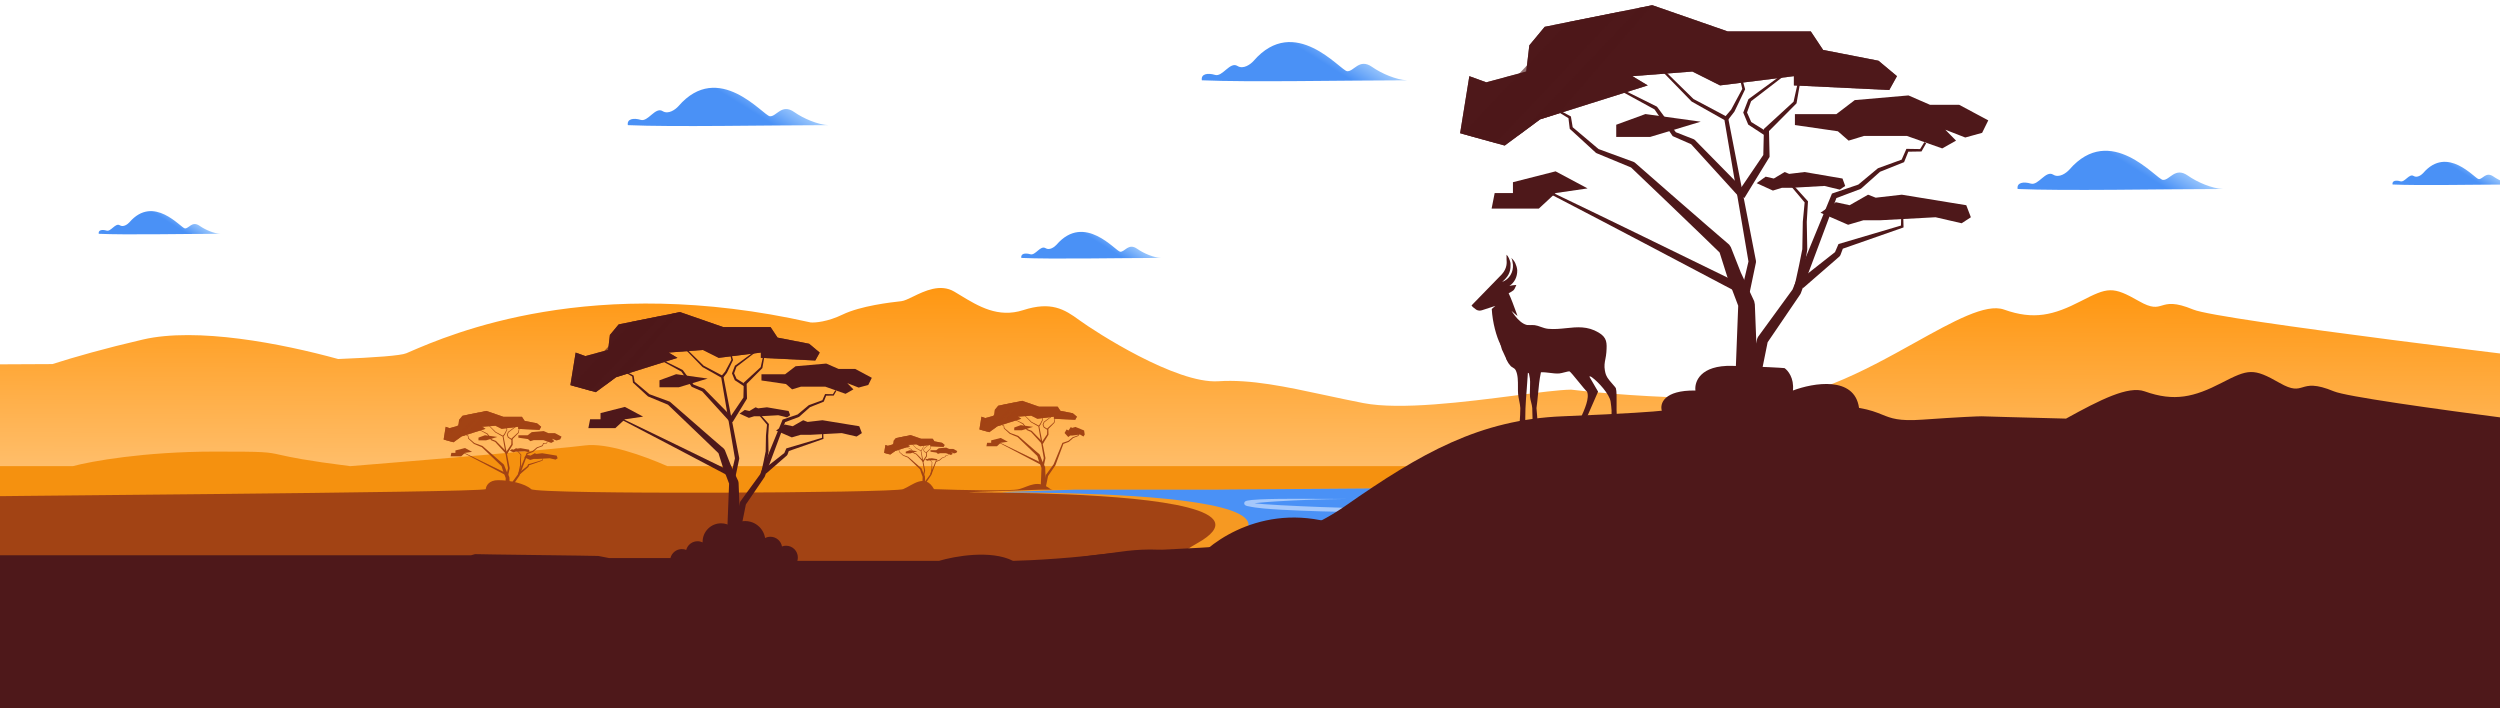 <svg width="2231" height="632" viewBox="0 0 2231 632" fill="none" xmlns="http://www.w3.org/2000/svg">
<g clip-path="url(#clip0_450_3187)">
<rect width="2231" height="632" fill="white"/>
<g filter="url(#filter0_d_450_3187)">
<g clip-path="url(#clip1_450_3187)">
<rect width="2231" height="1027" transform="translate(0 -395)" fill="white"/>
<g filter="url(#filter1_n_450_3187)">
<path fill-rule="evenodd" clip-rule="evenodd" d="M723.478 283.759C528.109 239.747 402.883 293.842 364.96 310.224C364.132 310.582 363.346 310.921 362.601 311.242C357.678 313.359 334.824 315.048 301.791 316.39C250.943 302.418 175.652 287.839 127.5 299C93.609 306.855 66.32 314.658 46.744 320.907C-2.436 321.239 -44.9 321.327 -69.042 321.294C-80.266 321.279 -89.5 330.423 -89.5 341.647V425.171V452.775V504.622V635.506V643.037C-89.5 646.331 -86.831 649.001 -83.537 649.002L2390.99 650.024C2402.04 650.029 2411 641.073 2411 630.024V504.622V412.102C2411 408.87 2410.22 405.687 2408.72 402.824L2374.26 337.018C2371.36 331.482 2366.02 327.78 2359.81 327.039C2357.82 326.802 2355.56 326.532 2353.04 326.231C2278.76 317.369 1980.14 281.746 1957.31 272.265C1940.58 265.316 1934.5 267.116 1929.32 268.653C1924.43 270.1 1920.34 271.313 1908.88 264.77C1885.25 251.278 1881.12 252.278 1856.9 264.77C1832.69 277.262 1814.97 281.76 1788.39 272.265C1772.3 266.517 1743.43 282.565 1708.87 301.78C1686.35 314.302 1661.41 328.169 1636.01 338.225C1584.5 358.612 1458.62 350.384 1402.12 343.721C1391.54 343.884 1373.4 346.217 1352.05 348.962C1307.79 354.653 1249.73 362.118 1216.66 355.714C1204.93 353.442 1193.57 350.999 1182.56 348.63C1147.55 341.1 1116.06 334.325 1087.31 336.226C1049.51 338.724 976.86 291.753 963.275 281.76C949.691 271.766 937.878 264.77 913.071 272.765C890.697 279.976 873.127 269.301 856.896 259.439C855.131 258.367 853.383 257.304 851.646 256.275C839.132 248.864 825.145 255.66 814.886 260.644C810.619 262.717 806.997 264.477 804.395 264.77L804.112 264.802C794.97 265.833 768.194 268.851 751.828 276.763C738.598 283.159 727.416 284.092 723.478 283.759Z" fill="url(#paint0_linear_450_3187)"/>
</g>
<g filter="url(#filter2_n_450_3187)">
<path fill-rule="evenodd" clip-rule="evenodd" d="M595.612 412C573.488 402.295 541.344 390.963 522 393.5C497.6 396.7 372.167 407.166 312.5 412C272.549 406.953 258.683 403.852 250.191 401.953C238.489 399.335 236.988 399 191.5 399C128.7 399 81 407.666 65 412H-77.5V439.621V491.5V622.464V630H1454V412H595.612Z" fill="#F5910F"/>
</g>
<path d="M444.5 424.5C436.1 424.5 433.667 429.833 433.5 432.5C429.075 435.718 -48.326 438.612 -57.5 439.621V491.5V622.465V630V635.967V655.568L1314.5 574V443.5C1192.67 442.833 946.7 439.7 937.5 432.5C926 423.5 918.5 430 909.5 432.5C902.3 434.5 855.833 433.333 833.5 432.5C825.5 418 814.5 429 806 432.5C797.5 436 479.5 437.5 474 432.5C468.5 427.5 455 424.5 444.5 424.5Z" fill="#A24314"/>
<g filter="url(#filter3_n_450_3187)">
<path d="M1440.08 427C1351.47 432.067 1063.42 432.504 1054.08 433H928.583C697.856 441.24 1177.58 419.96 1068.08 480.98C958.583 542 1343.74 519.092 1347.58 519.5C1353.62 520.142 1400.8 488.953 1448.26 461.862C1461.01 454.583 1454.76 427 1440.08 427Z" fill="#F69922"/>
</g>
<g filter="url(#filter4_n_450_3187)">
<path d="M1469.67 427C1381.05 432.067 1093 432.504 1083.67 433H958.166C727.439 441.24 1207.17 419.96 1097.67 480.98C988.166 542 1373.33 519.092 1377.17 519.5C1386.5 520.493 1494.17 445.407 1549.17 427H1469.67Z" fill="url(#paint1_linear_450_3187)"/>
</g>
<mask id="mask0_450_3187" style="mask-type:alpha" maskUnits="userSpaceOnUse" x="894" y="427" width="656" height="97">
<path d="M1469.67 427C1381.05 432.067 1093 432.504 1083.67 433H958.166C727.439 441.24 1207.17 419.96 1097.67 480.98C988.166 542 1373.33 519.092 1377.17 519.5C1386.5 520.493 1494.17 445.407 1549.17 427H1469.67Z" fill="url(#paint2_linear_450_3187)"/>
</mask>
<g mask="url(#mask0_450_3187)">
<path opacity="0.5" d="M1264.86 425C1278.9 425.133 1293.19 425.313 1307.35 425.52C1319.75 425.515 1334 426.58 1344.54 425.757C1331.75 426.377 1319.13 426.336 1306.3 426.514C1278.24 426.811 1250.2 427.174 1222.21 427.841C1215.23 428.019 1208.12 428.197 1201.21 428.531C1200.71 428.556 1200.26 428.581 1199.84 428.606C1199.63 428.619 1199.43 428.631 1199.24 428.643C1199.02 428.657 1198.73 428.677 1198.51 428.694C1198.27 428.712 1198.06 428.729 1197.86 428.746C1197.76 428.756 1197.69 428.762 1197.57 428.774C1197.42 428.789 1197.28 428.805 1197.15 428.82C1197.02 428.836 1196.91 428.852 1196.81 428.869C1196.76 428.878 1196.71 428.887 1196.66 428.896C1196.66 428.897 1196.57 428.914 1196.47 428.942C1196.37 428.978 1196.28 428.983 1196.05 429.15C1195.95 429.237 1195.74 429.42 1195.69 429.797C1195.65 430.182 1195.87 430.483 1195.99 430.59C1196.16 430.728 1196.14 430.698 1196.19 430.732C1196.23 430.754 1196.26 430.77 1196.29 430.783C1196.41 430.833 1196.49 430.851 1196.57 430.871C1196.71 430.905 1196.95 430.936 1197.06 430.948C1198.92 431.126 1200.52 431.153 1202.33 431.215C1205.74 431.314 1209.46 431.373 1212.82 431.418C1226.9 431.592 1240.86 431.621 1254.96 431.633C1264.52 431.638 1273.55 431.669 1282.69 431.734C1426.24 430.303 1265.37 442.908 1206.5 441.228C1203.91 441.245 1201.3 441.253 1198.66 441.253C1179.09 441.253 1158.82 440.973 1139.5 441.224C1136.88 441.266 1134.34 441.319 1132.06 441.376C1129.51 441.448 1126.99 441.538 1124.65 441.647C1121.9 441.791 1119.76 441.911 1117.11 442.177C1116.15 442.266 1114.38 442.493 1113.39 442.705C1113.29 442.724 1113.03 442.781 1112.82 442.837C1112.6 442.893 1112.4 442.952 1112.2 443.017C1112.01 443.083 1111.83 443.154 1111.64 443.243C1111.55 443.288 1111.46 443.337 1111.36 443.395C1111.17 443.515 1110.81 443.746 1110.55 444.223C1110.25 444.691 1110.24 445.563 1110.53 446.034C1110.65 446.276 1110.82 446.466 1110.86 446.502C1110.92 446.572 1110.99 446.632 1111.05 446.686C1111.3 446.9 1111.53 447.026 1111.76 447.139C1111.99 447.251 1112.23 447.344 1112.49 447.431C1112.7 447.504 1112.78 447.529 1112.94 447.576C1122.95 449.795 1132.88 450.168 1142.74 450.845C1188.87 453.321 1235.37 453.422 1281.68 452.813C1295.9 452.608 1309.9 452.305 1324.25 451.908C1309.89 451.68 1295.9 451.432 1281.68 451.159C1235.4 450.205 1188.93 449.32 1142.97 446.852C1133.28 446.207 1122.87 445.931 1113.87 444.262C1113.75 444.232 1113.69 444.217 1113.56 444.175C1113.39 444.125 1113.27 444.079 1113.21 444.054C1113.15 444.03 1113.15 444.019 1113.25 444.097C1113.27 444.117 1113.3 444.143 1113.33 444.179C1113.34 444.196 1113.44 444.298 1113.53 444.47C1113.74 444.793 1113.73 445.519 1113.51 445.841C1113.32 446.179 1113.16 446.239 1113.15 446.253C1113.13 446.26 1113.13 446.258 1113.14 446.252C1113.16 446.238 1113.22 446.207 1113.32 446.171C1113.41 446.135 1113.54 446.093 1113.69 446.049C1113.84 446.005 1114.04 445.954 1114.12 445.934C1114.91 445.722 1116.57 445.455 1117.5 445.323C1120.03 444.973 1122.14 444.751 1124.85 444.503C1127.16 444.288 1129.65 444.088 1132.19 443.904C1134.45 443.734 1136.98 443.566 1139.58 443.407C1158.82 442.224 1179.09 441.514 1198.66 441.296C1201.3 441.269 1203.91 441.245 1206.5 441.228C1244.5 440.932 1282.33 440.557 1320.29 438.914C1329.78 438.466 1339.21 437.994 1348.82 437.021C1349.41 436.959 1349.97 436.897 1350.5 436.835C1351.08 436.768 1351.8 436.678 1352.38 436.599C1352.98 436.518 1353.53 436.437 1354.04 436.356C1354.74 436.244 1355.38 436.126 1355.92 436.009C1356.34 435.922 1357.24 435.705 1357.75 435.477C1357.82 435.448 1357.89 435.417 1357.95 435.385C1357.99 435.366 1357.99 435.363 1358.06 435.327C1358.14 435.282 1358.21 435.234 1358.28 435.177C1358.43 435.064 1358.58 434.919 1358.68 434.669C1358.79 434.428 1358.74 434.055 1358.63 433.878C1358.3 433.353 1357.91 433.253 1357.44 433.073C1356.97 432.915 1356.38 432.772 1355.63 432.633C1355.03 432.523 1354.57 432.45 1353.95 432.361C1349.31 431.732 1344.1 431.421 1339.71 431.165C1320.8 430.162 1301.54 429.892 1282.71 429.734C1273.56 429.669 1264.53 429.644 1254.96 429.648C1240.86 429.652 1226.91 429.651 1212.85 429.516C1209.48 429.481 1205.77 429.433 1202.38 429.346C1200.61 429.292 1198.93 429.262 1197.28 429.108C1197.18 429.098 1197 429.072 1196.97 429.064C1196.96 429.061 1196.96 429.057 1197.03 429.084C1197.04 429.092 1197.06 429.102 1197.09 429.118C1197.13 429.145 1197.11 429.115 1197.25 429.236C1197.36 429.33 1197.58 429.618 1197.53 429.989C1197.49 430.352 1197.29 430.522 1197.21 430.595C1196.84 430.819 1197.04 430.687 1197.03 430.709C1197.05 430.704 1197.08 430.698 1197.12 430.693C1197.18 430.681 1197.27 430.668 1197.38 430.654C1197.49 430.64 1197.61 430.626 1197.76 430.611C1197.87 430.6 1197.93 430.594 1198.03 430.585C1198.22 430.567 1198.42 430.55 1198.65 430.532C1198.86 430.515 1199.15 430.495 1199.36 430.48C1199.55 430.467 1199.74 430.454 1199.95 430.441C1200.36 430.415 1200.82 430.389 1201.31 430.362C1208.17 430.005 1215.29 429.798 1222.26 429.588C1250.22 428.795 1278.26 428.258 1306.32 427.74C1319.17 427.459 1331.7 427.398 1344.64 426.645C1333.93 423.826 1319.78 425.465 1307.35 425.016C1293.19 424.965 1278.9 424.953 1264.86 425Z" fill="white"/>
</g>
<path d="M-55.5 491.5H420.435L424 490.5C424 490.714 533.994 491.926 533.981 492.137L543.5 494H598.299C599.421 489.408 603.562 486 608.5 486C609.866 486 611.171 486.26 612.368 486.735C613.581 482.277 617.658 479 622.5 479C624.113 479 625.642 479.363 627.008 480.014C627.003 479.843 627 479.671 627 479.5C627 470.387 634.387 463 643.5 463C646.922 463 650.1 464.041 652.736 465.824C655.95 462.831 660.261 461 665 461C673.962 461 681.394 467.549 682.771 476.122C684.192 475.404 685.799 475 687.5 475C692.67 475 696.967 478.736 697.839 483.656C698.979 483.231 700.212 483 701.5 483C707.299 483 712 487.701 712 493.5C712 494.542 711.848 495.549 711.565 496.5H838C851.833 492.333 884.4 486.5 904 496.5C919.833 496.166 961 494.099 999 488.5C1037 482.899 1061.5 489.833 1069 494C1087.5 473.333 1141.3 439.599 1208.5 470C1209.7 470.542 1210.87 471.069 1212 471.579V553L-55.5 622.464V491.5Z" fill="#4E181A"/>
<g filter="url(#filter5_n_450_3187)">
<path d="M196.792 204.641C163.675 204.669 112.564 205.743 88.102 204.64C87.511 201.236 91.148 200.605 95.1 201.789C99.052 202.974 102.98 194.577 106.922 197.049C110.075 199.027 113.938 196.104 115.476 194.396C137.217 169.229 161.438 199.513 165.005 199.829C168.572 200.146 171.388 192.76 178.188 197.542C183.242 201.095 191.052 204.403 196.792 204.641C197.222 204.641 197.648 204.64 198.072 204.64C197.659 204.659 197.231 204.659 196.792 204.641Z" fill="url(#paint3_linear_450_3187)"/>
</g>
<g filter="url(#filter6_n_450_3187)">
<path d="M2243.79 160.641C2210.67 160.669 2159.56 161.743 2135.1 160.64C2134.51 157.236 2138.15 156.605 2142.1 157.789C2146.05 158.974 2149.98 150.577 2153.92 153.049C2157.07 155.027 2160.94 152.104 2162.48 150.396C2184.22 125.229 2208.44 155.513 2212 155.829C2215.57 156.146 2218.39 148.76 2225.19 153.542C2230.24 157.095 2238.05 160.403 2243.79 160.641C2244.22 160.641 2244.65 160.64 2245.07 160.64C2244.66 160.659 2244.23 160.659 2243.79 160.641Z" fill="url(#paint4_linear_450_3187)"/>
</g>
<g filter="url(#filter7_n_450_3187)">
<path d="M1036.18 226.172C998.162 226.204 939.493 227.437 911.413 226.171C910.735 222.263 914.91 221.539 919.446 222.899C923.983 224.259 928.492 214.619 933.016 217.457C936.635 219.728 941.07 216.373 942.835 214.411C967.791 185.523 995.595 220.286 999.689 220.649C1003.78 221.012 1007.02 212.534 1014.82 218.023C1020.62 222.102 1029.59 225.899 1036.18 226.172C1036.67 226.172 1037.16 226.171 1037.65 226.171C1037.17 226.193 1036.68 226.193 1036.18 226.172Z" fill="url(#paint5_linear_450_3187)"/>
</g>
<g filter="url(#filter8_n_450_3187)">
<path d="M1255.78 67.657C1199.95 67.704 1113.78 69.514 1072.54 67.656C1071.55 61.916 1077.68 60.852 1084.34 62.849C1091 64.847 1097.63 50.69 1104.27 54.858C1109.59 58.193 1116.1 53.265 1118.69 50.385C1155.35 7.957 1196.18 59.012 1202.19 59.545C1208.21 60.078 1212.95 47.626 1224.42 55.688C1232.94 61.679 1246.11 67.255 1255.78 67.657C1256.51 67.656 1257.23 67.656 1257.94 67.656C1257.24 67.688 1256.52 67.688 1255.78 67.657Z" fill="url(#paint6_linear_450_3187)"/>
</g>
<g filter="url(#filter9_n_450_3187)">
<path d="M1983.78 164.657C1927.95 164.704 1841.78 166.514 1800.54 164.656C1799.55 158.916 1805.68 157.852 1812.34 159.849C1819 161.847 1825.63 147.69 1832.27 151.858C1837.59 155.193 1844.1 150.265 1846.69 147.384C1883.35 104.957 1924.18 156.012 1930.19 156.545C1936.21 157.078 1940.95 144.626 1952.42 152.688C1960.94 158.679 1974.11 164.255 1983.78 164.657C1984.51 164.656 1985.23 164.656 1985.94 164.656C1985.24 164.688 1984.52 164.688 1983.78 164.657Z" fill="url(#paint7_linear_450_3187)"/>
</g>
<g filter="url(#filter10_n_450_3187)">
<path d="M739.414 107.679C684.836 107.725 600.605 109.495 560.291 107.679C559.318 102.068 565.311 101.028 571.824 102.98C578.337 104.932 584.811 91.093 591.306 95.168C596.502 98.428 602.87 93.611 605.404 90.795C641.232 49.321 681.149 99.229 687.028 99.75C692.907 100.271 697.547 88.099 708.755 95.98C717.083 101.836 729.955 107.287 739.414 107.679C740.122 107.679 740.825 107.679 741.523 107.679C740.842 107.71 740.138 107.709 739.414 107.679Z" fill="url(#paint8_linear_450_3187)"/>
</g>
<path d="M1698.5 189.96C1698.55 191.896 1698.6 193.833 1698.65 195.769C1698.67 196.563 1698.69 197.357 1698.7 198.152L1698.72 198.961L1697.91 199.247C1680.12 205.474 1662.33 211.7 1644.54 217.927C1643.81 219.869 1643.08 221.812 1642.35 223.754L1641.56 224.845C1632.24 232.946 1622.93 241.046 1613.61 249.147C1612.15 250.418 1610.69 251.689 1609.23 252.96C1607.61 251.009 1606 249.057 1604.38 247.105C1605.91 245.908 1607.43 244.71 1608.95 243.512C1618.49 236.008 1628.02 228.502 1637.56 220.998C1638.43 218.979 1639.3 216.96 1640.17 214.941L1640.67 213.78L1696.42 197.286C1696.44 196.78 1696.45 196.275 1696.46 195.769C1696.51 193.833 1696.56 191.896 1696.6 189.96H1698.5Z" fill="#4E181A"/>
<path d="M1442.32 118.229V107.322L1468.37 97.778L1517.73 104.595L1472.49 118.229H1442.32Z" fill="#4E181A"/>
<path d="M1598.3 158.916C1603.22 164.356 1608.14 169.796 1613.06 175.235L1613.46 175.718L1613.41 176.295C1613.06 182.199 1612.71 188.102 1612.36 194.005C1612.51 202.202 1612.66 210.4 1612.81 218.597L1612.77 218.979C1611.22 228.769 1609.66 238.529 1607.74 248.351C1607.56 249.229 1607.38 250.077 1607.18 250.976C1607.07 251.42 1606.97 251.866 1606.85 252.336C1606.69 252.853 1606.67 253.156 1606.25 254.081C1604.56 253.228 1602.86 252.374 1601.16 251.521C1601.16 251.52 1601.17 251.519 1601.17 251.518C1601.18 251.475 1601.21 251.407 1601.24 251.321C1601.29 251.186 1601.35 250.976 1601.4 250.808C1601.52 250.435 1601.63 250.037 1601.74 249.635C1601.95 248.815 1602.15 248.006 1602.36 247.163C1604.57 237.685 1606.49 227.986 1608.38 218.362C1608.53 210.232 1608.68 202.101 1608.82 193.97L1608.83 193.833C1609.38 188.105 1609.92 182.377 1610.47 176.648C1605.89 171.196 1601.31 165.743 1596.72 160.29C1595.6 158.956 1594.48 157.62 1593.36 156.286C1593.83 155.869 1594.31 155.453 1594.79 155.037C1595.96 156.33 1597.13 157.623 1598.3 158.916ZM1601.16 251.521C1601.15 251.566 1601.13 251.594 1601.16 251.52L1601.16 251.521Z" fill="#4E181A"/>
<path d="M1594.99 61.474C1593.92 62.301 1592.84 63.127 1591.77 63.953C1582.07 71.411 1572.37 78.868 1562.68 86.326C1561.46 89.677 1560.25 93.028 1559.04 96.38C1560.3 99.219 1561.55 102.057 1562.81 104.896C1566.58 107.24 1570.36 109.584 1574.14 111.929C1575.29 112.643 1576.44 113.359 1577.59 114.073C1576.91 115.141 1576.23 116.21 1575.55 117.278C1574.42 116.537 1573.28 115.795 1572.15 115.054C1568.29 112.53 1564.43 110.007 1560.56 107.483L1560.11 107.187L1559.92 106.723C1558.58 103.501 1557.25 100.279 1555.91 97.057L1555.66 96.458L1555.89 95.889C1557.3 92.241 1558.72 88.593 1560.13 84.945L1560.29 84.54L1560.61 84.302C1570.6 76.987 1580.58 69.672 1590.57 62.358C1591.66 61.557 1592.76 60.756 1593.85 59.955C1594.23 60.462 1594.61 60.968 1594.99 61.474Z" fill="#4E181A"/>
<path d="M1554.77 66.324C1555.59 69.293 1556.42 72.263 1557.25 75.233L1557.36 75.643L1557.15 76.077C1554.04 82.557 1550.94 89.038 1547.83 95.519L1547.63 95.821C1546.25 97.601 1544.87 99.382 1543.49 101.162C1543.06 101.712 1542.64 102.262 1542.21 102.812C1541.23 102.013 1540.25 101.214 1539.26 100.416C1539.71 99.886 1540.17 99.356 1540.62 98.826C1542.04 97.147 1543.47 95.467 1544.9 93.788C1548.2 87.645 1551.5 81.501 1554.8 75.357C1554.14 72.51 1553.49 69.662 1552.83 66.815C1552.68 66.137 1552.52 65.459 1552.37 64.781C1552.98 64.625 1553.59 64.469 1554.21 64.314C1554.39 64.984 1554.58 65.654 1554.77 66.324Z" fill="#4E181A"/>
<path d="M1606.85 67.281C1606.51 69.277 1606.16 71.273 1605.82 73.269C1604.98 78.115 1604.14 82.962 1603.3 87.809L1603.2 88.284L1602.89 88.568C1594.81 96.699 1586.73 104.83 1578.65 112.962C1578.82 120.377 1579 127.793 1579.17 135.208L1579.15 136.102L1578.72 136.732C1572.44 146.989 1566.16 157.246 1559.88 167.503C1558.83 169.23 1557.77 170.958 1556.71 172.686C1554.58 171.313 1552.45 169.94 1550.32 168.567C1551.46 166.891 1552.6 165.214 1553.74 163.538C1560.35 153.797 1566.96 144.056 1573.57 134.314C1573.74 126.893 1573.92 119.471 1574.09 112.05L1574.07 111.137L1574.79 110.414C1583.39 102.535 1591.99 94.655 1600.58 86.776C1601.61 82.133 1602.65 77.49 1603.67 72.847C1604.11 70.869 1604.55 68.89 1604.99 66.912C1605.61 67.035 1606.23 67.158 1606.85 67.281Z" fill="#4E181A"/>
<path d="M1455.65 79.724C1463.21 83.488 1470.78 87.252 1478.35 91.016L1478.91 91.507C1484.44 98.996 1489.96 106.486 1495.49 113.975C1500.86 116.084 1506.23 118.193 1511.61 120.302L1512.46 120.894C1526.22 134.879 1539.98 148.865 1553.74 162.85C1555.44 164.575 1557.13 166.301 1558.83 168.027C1556.99 169.767 1555.15 171.507 1553.31 173.248C1551.68 171.457 1550.05 169.667 1548.43 167.877C1535.33 153.481 1522.24 139.085 1509.15 124.69C1503.87 122.373 1498.59 120.055 1493.3 117.738L1492.7 117.473L1492.37 116.995C1487.09 109.209 1481.8 101.422 1476.51 93.635C1469.22 89.644 1461.93 85.652 1454.63 81.66C1452.51 80.498 1450.39 79.336 1448.27 78.174C1448.56 77.613 1448.85 77.052 1449.15 76.49C1451.31 77.568 1453.48 78.646 1455.65 79.724Z" fill="#4E181A"/>
<path d="M1493.69 67.113C1499.55 72.86 1505.42 78.607 1511.28 84.354C1521.31 89.691 1531.35 95.028 1541.38 100.365L1542.14 100.796L1542.28 101.62C1542.37 102.076 1542.46 102.533 1542.55 102.989L1567.03 228.87L1567.01 230.193L1561.69 255.636C1560.88 259.529 1560.07 263.422 1559.25 267.315C1556.78 266.768 1554.31 266.22 1551.83 265.673C1552.74 261.8 1553.65 257.928 1554.55 254.055C1556.48 245.825 1558.4 237.594 1560.33 229.363C1553.21 187.455 1546.09 145.547 1538.98 103.639C1538.95 103.455 1538.91 103.272 1538.88 103.088C1529.18 97.627 1519.49 92.167 1509.79 86.706L1509.47 86.468C1503.69 80.53 1497.92 74.592 1492.14 68.655C1489.37 65.805 1486.6 62.954 1483.82 60.104C1484.27 59.657 1484.72 59.21 1485.17 58.763C1488.01 61.546 1490.85 64.33 1493.69 67.113Z" fill="#4E181A"/>
<path d="M1381.82 166.416C1385.46 167.739 1387.73 169.042 1390.72 170.414C1441.35 194.696 1491.76 219.389 1542.23 244.016C1544.98 245.357 1547.89 246.783 1550.6 248.105C1549.4 250.426 1548.2 252.746 1547.01 255.066C1544.34 253.658 1541.48 252.144 1538.77 250.717C1489.12 224.527 1439.51 198.264 1389.71 172.426C1387.04 171.03 1383.62 169.379 1381.82 168.372V166.416Z" fill="#4E181A"/>
<path d="M1401.38 99.661L1401.91 99.973L1401.97 100.527C1402.27 102.309 1402.56 104.092 1402.86 105.874C1403.06 107.096 1403.26 108.317 1403.46 109.539C1411.16 116.027 1418.85 122.518 1426.54 129.011C1437.04 132.865 1447.55 136.721 1458.06 140.571L1458.91 141.1C1480.57 160.088 1502.26 179.049 1524.04 197.902C1530.39 203.392 1536.75 208.865 1543.12 214.324L1544.6 216.548C1547.59 224.214 1550.6 231.874 1553.63 239.53L1553.49 239.179C1557.46 247.715 1561.45 256.244 1565.44 264.77L1566.02 267.647C1566.83 288.612 1567.67 309.577 1568.46 330.541C1568.67 336.033 1568.88 341.525 1569.07 347.017H1548.18C1548.38 341.525 1548.58 336.033 1548.79 330.541C1549.57 309.981 1550.39 289.42 1551.18 268.86C1548.07 260.607 1544.94 252.358 1541.8 244.114L1541.67 243.763C1539.32 236.291 1536.96 228.823 1534.59 221.36C1528.95 215.864 1523.3 210.38 1517.63 204.913C1497.01 185.01 1476.29 165.215 1455.55 145.447C1445.29 141.195 1435.02 136.949 1424.76 132.701L1424.15 132.332C1416.52 125.331 1408.88 118.329 1401.25 111.323L1400.87 111.01L1400.79 110.473C1400.61 109.064 1400.44 107.654 1400.27 106.245C1400.07 104.636 1399.88 103.027 1399.68 101.417C1396.69 99.628 1393.71 97.838 1390.72 96.047C1391.03 95.497 1391.35 94.947 1391.66 94.397C1394.9 96.15 1398.14 97.905 1401.38 99.661Z" fill="#4E181A"/>
<path d="M1718.92 123.823C1717.62 126.103 1716.32 128.383 1715.03 130.663L1714.7 131.202L1714.1 131.193C1711.81 131.23 1709.52 131.266 1707.24 131.303C1705.81 131.326 1704.39 131.349 1702.97 131.372C1701.79 134.301 1700.61 137.23 1699.43 140.159L1699.17 140.743L1698.62 140.943C1691.66 143.726 1684.7 146.507 1677.74 149.29C1672.12 154.288 1666.5 159.288 1660.87 164.287L1660.19 164.684C1653.06 167.375 1645.92 170.065 1638.79 172.756C1628.18 201.127 1617.57 229.499 1606.96 257.87L1606.5 258.721C1596.81 272.962 1587.12 287.204 1577.43 301.445C1575.17 312.654 1572.9 323.863 1570.64 335.072C1569.67 339.885 1568.7 344.698 1567.73 349.511L1556.6 347.078C1557.72 342.298 1558.85 337.519 1559.97 332.74C1562.66 321.315 1565.35 309.889 1568.04 298.464L1568.82 296.691C1579.1 282.595 1589.37 268.499 1599.64 254.403C1611.23 226.214 1622.82 198.024 1634.41 169.834L1634.81 168.785L1635.93 168.36C1643.41 165.811 1650.89 163.262 1658.37 160.713C1664.12 155.93 1669.86 151.147 1675.6 146.365L1676.14 146.047C1683.11 143.518 1690.07 140.99 1697.04 138.461C1698.34 135.515 1699.64 132.569 1700.93 129.622L1701.24 128.86L1702.1 128.846C1703.82 128.874 1705.53 128.901 1707.24 128.928C1709.33 128.962 1711.41 128.996 1713.5 129.029C1714.76 126.972 1716.02 124.915 1717.28 122.857C1717.82 123.179 1718.37 123.501 1718.92 123.823Z" fill="#4E181A"/>
<g filter="url(#filter11_n_450_3187)">
<path d="M1364.77 36.432L1362.02 59.832L1326.34 69.467L1311.24 63.961L1303 114.891L1304.87 115.409L1334.87 123.706L1342.81 125.902L1354.08 117.551L1374.38 102.502L1419.71 88.216L1470.46 72.22L1456.74 63.961L1510.27 59.832L1534.98 72.22L1600.87 63.961V72.22L1685.97 76.349L1692.84 63.961L1676.36 50.197L1626.95 40.561L1615.97 24.044H1541.84L1495.69 7.987L1474.58 0.644L1462.5 3.067L1445.98 6.38L1399.25 15.751L1378.5 19.914L1364.77 36.432Z" fill="#4E181A"/>
</g>
<path opacity="0.71" d="M1364.77 36.432L1362.02 59.832L1326.34 69.467L1311.24 63.961L1303 114.891L1304.87 115.409L1334.87 123.706L1342.81 125.902L1354.08 117.551L1374.38 102.502L1419.71 88.216L1470.46 72.22L1456.74 63.961L1510.27 59.832L1534.98 72.22L1600.87 63.961V72.22L1685.97 76.349L1692.84 63.961L1676.36 50.197L1626.95 40.561L1615.97 24.044H1541.84L1495.69 7.987L1474.58 0.644L1462.5 3.067L1445.98 6.38L1399.25 15.751L1378.5 19.914L1364.77 36.432Z" fill="#4E181A"/>
<path opacity="0.61" fill-rule="evenodd" clip-rule="evenodd" d="M1399.26 15.748L1445.98 6.377L1334.87 123.703L1304.87 115.406L1399.26 15.748Z" fill="#4E181A"/>
<path opacity="0.61" fill-rule="evenodd" clip-rule="evenodd" d="M1354.07 117.552L1462.5 3.068L1474.58 0.645L1474.58 0.643L1391.17 97.139L1374.38 102.504L1354.07 117.552Z" fill="#4E181A"/>
<path d="M1638.75 97.848H1601.78V107.585L1640.12 113.149L1649.71 121.494L1663.4 117.321H1701.75L1733.25 128.449L1745.57 121.494L1735.99 111.758L1753.79 118.712L1768.85 114.54L1774.33 103.412L1748.31 89.503H1722.29L1703.12 81.157L1655.19 85.33L1638.75 97.848Z" fill="#4E181A"/>
<path d="M1388.21 148.905L1350.15 158.598V168.291H1333.84L1331.12 182.137H1373.26L1388.21 168.291L1416.76 164.137L1388.21 148.905Z" fill="#4E181A"/>
<path d="M1638.3 176.452L1624.6 185.846L1649.25 196.582L1662.95 192.556H1678.01L1727.31 189.872L1750.59 195.24L1758.81 189.872L1754.7 179.136L1697.18 169.741L1673.9 172.425L1667.06 169.741L1650.62 179.136L1638.3 176.452Z" fill="#4E181A"/>
<path d="M1575.69 153.658L1567.62 159.448L1582.14 166.065L1590.21 163.583H1599.08L1628.11 161.929L1641.82 165.238L1646.66 161.929L1644.24 155.312L1610.37 149.522L1596.66 151.177L1592.62 149.522L1582.95 155.312L1575.69 153.658Z" fill="#4E181A"/>
<path d="M734.724 382.547C734.752 383.652 734.779 384.757 734.806 385.862C734.817 386.315 734.828 386.769 734.839 387.222L734.85 387.684L734.384 387.847C724.231 391.401 714.078 394.955 703.924 398.508C703.509 399.617 703.094 400.725 702.679 401.834L702.223 402.457C696.907 407.08 691.591 411.703 686.275 416.326C685.441 417.052 684.606 417.777 683.772 418.503C682.851 417.389 681.929 416.275 681.007 415.161C681.876 414.478 682.745 413.794 683.613 413.111C689.056 408.827 694.499 404.544 699.941 400.261C700.439 399.109 700.936 397.956 701.433 396.804L701.719 396.141L733.538 386.728C733.545 386.439 733.552 386.151 733.559 385.862C733.586 384.757 733.613 383.652 733.64 382.547H734.724Z" fill="#4E181A"/>
<path d="M588.515 341.608V335.383L603.383 329.937L631.554 333.827L605.73 341.608H588.515Z" fill="#4E181A"/>
<path d="M677.534 364.829C680.342 367.934 683.15 371.038 685.957 374.143L686.189 374.418L686.158 374.748C685.959 378.117 685.759 381.486 685.56 384.855C685.645 389.534 685.73 394.212 685.815 398.89L685.796 399.108C684.91 404.696 684.019 410.266 682.921 415.872C682.819 416.373 682.718 416.857 682.601 417.37C682.543 417.624 682.483 417.878 682.413 418.146C682.327 418.442 682.312 418.614 682.075 419.142C681.107 418.655 680.138 418.168 679.17 417.681C679.17 417.68 679.171 417.68 679.171 417.679C679.182 417.655 679.196 417.616 679.213 417.567C679.241 417.49 679.278 417.37 679.307 417.274C679.372 417.061 679.435 416.834 679.496 416.605C679.62 416.137 679.735 415.675 679.85 415.194C681.117 409.785 682.211 404.249 683.288 398.757C683.372 394.116 683.457 389.476 683.541 384.835L683.544 384.757C683.857 381.488 684.169 378.219 684.482 374.949C681.867 371.837 679.251 368.725 676.636 365.613C675.995 364.852 675.355 364.09 674.714 363.328C674.987 363.09 675.26 362.853 675.532 362.615C676.199 363.353 676.867 364.091 677.534 364.829ZM679.17 417.681C679.16 417.707 679.15 417.723 679.169 417.68L679.17 417.681Z" fill="#4E181A"/>
<path d="M675.647 309.217C675.034 309.688 674.42 310.16 673.807 310.631C668.273 314.888 662.738 319.144 657.204 323.4C656.513 325.313 655.822 327.225 655.13 329.138C655.846 330.758 656.563 332.378 657.279 333.998C659.435 335.336 661.591 336.674 663.747 338.012C664.404 338.42 665.061 338.828 665.718 339.236C665.33 339.846 664.941 340.456 664.553 341.065C663.906 340.642 663.259 340.219 662.611 339.796C660.407 338.356 658.203 336.915 655.999 335.475L655.74 335.306L655.63 335.041C654.868 333.202 654.106 331.363 653.344 329.524L653.202 329.183L653.329 328.858C654.137 326.776 654.944 324.694 655.752 322.612L655.842 322.381L656.027 322.245C661.726 318.07 667.425 313.896 673.124 309.721C673.748 309.264 674.372 308.807 674.996 308.35C675.213 308.639 675.43 308.928 675.647 309.217Z" fill="#4E181A"/>
<path d="M652.69 311.984C653.162 313.679 653.633 315.374 654.105 317.069L654.17 317.303L654.051 317.551C652.278 321.249 650.504 324.948 648.73 328.646L648.618 328.819C647.83 329.835 647.042 330.851 646.255 331.868C646.011 332.181 645.768 332.495 645.525 332.809C644.964 332.353 644.403 331.897 643.842 331.441C644.099 331.139 644.356 330.837 644.614 330.534C645.429 329.576 646.244 328.617 647.06 327.659C648.942 324.153 650.825 320.646 652.707 317.14C652.334 315.515 651.96 313.89 651.587 312.265C651.498 311.878 651.409 311.491 651.32 311.104C651.67 311.015 652.02 310.926 652.371 310.837C652.477 311.219 652.584 311.602 652.69 311.984Z" fill="#4E181A"/>
<path d="M682.417 312.531C682.22 313.67 682.023 314.809 681.826 315.948C681.347 318.714 680.869 321.481 680.39 324.246L680.33 324.518L680.153 324.68C675.543 329.321 670.931 333.961 666.321 338.602C666.42 342.834 666.519 347.066 666.618 351.299L666.606 351.809L666.362 352.168C662.778 358.022 659.194 363.876 655.611 369.73C655.007 370.716 654.403 371.702 653.799 372.688C652.584 371.905 651.369 371.121 650.154 370.338C650.804 369.381 651.453 368.424 652.102 367.467C655.875 361.908 659.648 356.348 663.421 350.789C663.521 346.553 663.62 342.317 663.719 338.082L663.707 337.561L664.117 337.148C669.025 332.651 673.932 328.154 678.839 323.657C679.427 321.007 680.015 318.357 680.603 315.707C680.853 314.578 681.103 313.449 681.353 312.32C681.708 312.39 682.063 312.461 682.417 312.531Z" fill="#4E181A"/>
<path d="M596.119 319.632C600.437 321.78 604.756 323.928 609.075 326.076L609.396 326.357C612.55 330.631 615.705 334.905 618.859 339.18C621.925 340.383 624.991 341.587 628.057 342.791L628.547 343.128C636.399 351.11 644.251 359.092 652.103 367.074C653.072 368.059 654.04 369.044 655.009 370.028C653.959 371.022 652.908 372.015 651.858 373.008C650.929 371.986 650 370.965 649.07 369.943C641.599 361.727 634.128 353.511 626.657 345.295C623.642 343.972 620.627 342.65 617.611 341.327L617.265 341.176L617.08 340.903C614.063 336.459 611.045 332.015 608.027 327.571C603.865 325.293 599.704 323.015 595.542 320.737C594.33 320.074 593.118 319.41 591.907 318.747C592.074 318.427 592.242 318.107 592.409 317.786C593.646 318.401 594.882 319.017 596.119 319.632Z" fill="#4E181A"/>
<path d="M617.831 312.435C621.178 315.715 624.525 318.995 627.872 322.274C633.598 325.32 639.323 328.366 645.048 331.412L645.485 331.659L645.565 332.129C645.615 332.389 645.666 332.65 645.717 332.91L659.69 404.754L659.676 405.509L656.642 420.03C656.178 422.252 655.714 424.474 655.25 426.695C653.838 426.383 652.427 426.07 651.015 425.758C651.532 423.548 652.05 421.338 652.567 419.128C653.666 414.43 654.765 409.732 655.864 405.035C651.802 381.117 647.74 357.199 643.678 333.281C643.66 333.176 643.643 333.071 643.625 332.967C638.09 329.85 632.554 326.734 627.019 323.617L626.838 323.481C623.542 320.092 620.245 316.703 616.948 313.315C615.365 311.688 613.783 310.061 612.2 308.434C612.456 308.179 612.712 307.924 612.968 307.669C614.589 309.258 616.21 310.846 617.831 312.435Z" fill="#4E181A"/>
<path d="M553.986 369.11C556.063 369.865 557.356 370.609 559.067 371.392C587.96 385.251 616.733 399.343 645.535 413.399C647.103 414.164 648.766 414.978 650.311 415.732C649.628 417.057 648.944 418.381 648.261 419.705C646.741 418.901 645.104 418.038 643.563 417.223C615.226 402.276 586.909 387.287 558.49 372.54C556.966 371.744 555.014 370.801 553.986 370.226V369.11Z" fill="#4E181A"/>
<path d="M565.15 331.012L565.449 331.19L565.487 331.505C565.655 332.523 565.823 333.54 565.991 334.558C566.106 335.255 566.22 335.952 566.335 336.649C570.727 340.352 575.117 344.057 579.506 347.762C585.503 349.962 591.499 352.163 597.496 354.36L597.981 354.662C610.344 365.499 622.722 376.32 635.155 387.08C638.776 390.213 642.406 393.337 646.044 396.452L646.885 397.722C648.594 402.097 650.313 406.469 652.038 410.838L651.96 410.638C654.227 415.51 656.502 420.377 658.78 425.244L659.113 426.885C659.573 438.85 660.055 450.816 660.507 462.781C660.625 465.915 660.742 469.05 660.855 472.184H648.929C649.042 469.05 649.159 465.915 649.277 462.781C649.721 451.046 650.193 439.312 650.644 427.577C648.865 422.868 647.082 418.159 645.291 413.454L645.213 413.254C643.874 408.99 642.528 404.727 641.174 400.468C637.955 397.332 634.731 394.202 631.497 391.081C619.728 379.723 607.902 368.425 596.063 357.143C590.206 354.716 584.348 352.292 578.49 349.868L578.145 349.658C573.786 345.662 569.427 341.666 565.071 337.667L564.859 337.489L564.808 337.182C564.71 336.378 564.612 335.573 564.514 334.769C564.403 333.851 564.291 332.932 564.179 332.014C562.474 330.993 560.768 329.971 559.062 328.949C559.241 328.635 559.421 328.321 559.599 328.007C561.45 329.008 563.3 330.009 565.15 331.012Z" fill="#4E181A"/>
<path d="M746.374 344.801C745.634 346.102 744.894 347.404 744.154 348.705L743.966 349.012L743.625 349.007C742.32 349.028 741.014 349.049 739.709 349.07C738.897 349.083 738.084 349.096 737.271 349.109C736.598 350.781 735.926 352.453 735.252 354.125L735.106 354.457L734.789 354.572C730.818 356.16 726.847 357.748 722.876 359.336C719.666 362.188 716.457 365.042 713.247 367.895L712.857 368.121C708.786 369.657 704.714 371.193 700.643 372.728C694.588 388.921 688.534 405.113 682.479 421.305L682.217 421.791C676.686 429.919 671.154 438.047 665.622 446.174C664.332 452.572 663.042 458.969 661.751 465.366C661.197 468.113 660.643 470.86 660.089 473.607L653.733 472.218C654.376 469.491 655.018 466.763 655.66 464.035C657.196 457.515 658.732 450.994 660.268 444.473L660.712 443.461C666.576 435.417 672.439 427.371 678.303 419.327C684.917 403.238 691.532 387.149 698.147 371.061L698.371 370.462L699.013 370.219C703.283 368.765 707.552 367.31 711.821 365.855C715.099 363.125 718.377 360.396 721.655 357.666L721.96 357.485C725.936 356.042 729.912 354.599 733.888 353.155C734.629 351.474 735.37 349.792 736.111 348.111L736.286 347.676L736.779 347.668C737.756 347.684 738.732 347.699 739.709 347.715C740.901 347.734 742.092 347.753 743.284 347.773C744.002 346.598 744.721 345.424 745.44 344.25C745.751 344.434 746.062 344.617 746.374 344.801Z" fill="#4E181A"/>
<g filter="url(#filter12_n_450_3187)">
<path d="M544.254 294.924L542.687 308.279L522.318 313.778L513.7 310.636L509 339.703L510.069 339.998L527.187 344.734L531.719 345.987L538.15 341.221L549.738 332.632L575.609 324.479L604.576 315.35L596.742 310.636L627.295 308.279L641.397 315.35L679.001 310.636V315.35L727.572 317.706L731.489 310.636L722.089 302.78L693.886 297.281L687.618 287.854H645.314L618.974 278.69L606.927 274.499L600.03 275.882L590.603 277.773L563.935 283.121L552.088 285.497L544.254 294.924Z" fill="#4E181A"/>
</g>
<path opacity="0.71" d="M544.254 294.924L542.687 308.279L522.318 313.778L513.7 310.636L509 339.703L510.069 339.998L527.187 344.734L531.719 345.987L538.15 341.221L549.738 332.632L575.609 324.479L604.576 315.35L596.742 310.636L627.295 308.279L641.397 315.35L679.001 310.636V315.35L727.572 317.706L731.489 310.636L722.089 302.78L693.886 297.281L687.618 287.854H645.314L618.974 278.69L606.927 274.499L600.03 275.882L590.603 277.773L563.935 283.121L552.088 285.497L544.254 294.924Z" fill="#4E181A"/>
<path opacity="0.61" fill-rule="evenodd" clip-rule="evenodd" d="M563.935 283.12L590.603 277.771L527.187 344.732L510.069 339.997L563.935 283.12Z" fill="#4E181A"/>
<path opacity="0.61" fill-rule="evenodd" clip-rule="evenodd" d="M538.149 341.222L600.029 275.883L606.926 274.5L606.926 274.499L559.323 329.572L549.737 332.633L538.149 341.222Z" fill="#4E181A"/>
<path d="M700.624 329.976H679.521V335.533L701.405 338.708L706.876 343.472L714.692 341.09H736.576L754.553 347.441L761.587 343.472L756.116 337.915L766.276 341.884L774.874 339.502L778 333.152L763.15 325.213H748.3L737.358 320.45L710.003 322.832L700.624 329.976Z" fill="#4E181A"/>
<path d="M557.634 359.116L535.912 364.648V370.18H526.603L525.051 378.083H549.101L557.634 370.18L573.926 367.809L557.634 359.116Z" fill="#4E181A"/>
<g filter="url(#filter13_n_450_3187)">
<path d="M700.363 374.838L692.547 380.199L706.615 386.327L714.431 384.029H723.028L751.165 382.497L764.452 385.561L769.142 382.497L766.797 376.369L733.971 371.008L720.684 372.54L716.776 371.008L707.397 376.369L700.363 374.838Z" fill="#4E181A"/>
</g>
<path d="M664.631 361.829L660.028 365.133L668.313 368.91L672.916 367.494H677.979L694.549 366.55L702.373 368.438L705.135 366.55L703.754 362.773L684.423 359.469L676.598 360.413L674.296 359.469L668.773 362.773L664.631 361.829Z" fill="#4E181A"/>
<path d="M484.187 404.984C484.198 405.417 484.208 405.849 484.219 406.281C484.223 406.459 484.227 406.636 484.232 406.813L484.236 406.994L484.054 407.058C480.082 408.448 476.11 409.838 472.138 411.228C471.975 411.662 471.813 412.096 471.651 412.529L471.473 412.773C469.393 414.582 467.313 416.39 465.233 418.199C464.907 418.483 464.581 418.766 464.254 419.05C463.894 418.615 463.533 418.179 463.173 417.743C463.513 417.476 463.852 417.208 464.192 416.941C466.321 415.265 468.451 413.59 470.58 411.914C470.774 411.463 470.969 411.013 471.163 410.562L471.275 410.303L483.723 406.62C483.725 406.507 483.728 406.394 483.731 406.281C483.742 405.849 483.752 405.417 483.763 404.984H484.187Z" fill="#A24314"/>
<path d="M426.99 388.969V386.534L432.806 384.403L443.827 385.925L433.725 388.969H426.99Z" fill="#A24314"/>
<path d="M461.814 398.053C462.912 399.267 464.011 400.482 465.109 401.696L465.2 401.804L465.188 401.933C465.11 403.251 465.032 404.569 464.954 405.887C464.987 407.717 465.02 409.547 465.053 411.377L465.046 411.463C464.7 413.648 464.351 415.828 463.921 418.02C463.882 418.217 463.842 418.406 463.796 418.607C463.774 418.706 463.75 418.805 463.723 418.91C463.689 419.026 463.683 419.093 463.591 419.3C463.212 419.109 462.833 418.919 462.454 418.728C462.454 418.728 462.454 418.728 462.455 418.727C462.459 418.718 462.464 418.703 462.471 418.684C462.482 418.653 462.496 418.606 462.508 418.569C462.533 418.486 462.558 418.397 462.581 418.307C462.63 418.124 462.675 417.943 462.72 417.755C463.216 415.639 463.644 413.474 464.065 411.325C464.098 409.51 464.131 407.694 464.164 405.879L464.165 405.848C464.287 404.569 464.41 403.291 464.532 402.012C463.509 400.794 462.486 399.577 461.462 398.359C461.212 398.061 460.961 397.763 460.711 397.465C460.818 397.372 460.924 397.279 461.031 397.187C461.292 397.475 461.553 397.764 461.814 398.053ZM462.454 418.728C462.45 418.738 462.446 418.745 462.454 418.728L462.454 418.728Z" fill="#A24314"/>
<path d="M461.076 376.298C460.836 376.483 460.596 376.667 460.356 376.852C458.191 378.517 456.026 380.182 453.861 381.847C453.59 382.595 453.32 383.343 453.05 384.091C453.33 384.725 453.61 385.359 453.89 385.993C454.734 386.516 455.577 387.04 456.42 387.563C456.678 387.723 456.935 387.882 457.192 388.042C457.04 388.28 456.888 388.519 456.736 388.757C456.483 388.592 456.229 388.426 455.976 388.261C455.114 387.697 454.252 387.134 453.389 386.57L453.288 386.504L453.245 386.401C452.947 385.681 452.649 384.962 452.351 384.243L452.295 384.109L452.345 383.982C452.661 383.167 452.977 382.353 453.293 381.538L453.328 381.448L453.4 381.395C455.63 379.762 457.859 378.129 460.089 376.495C460.333 376.317 460.577 376.138 460.821 375.959C460.906 376.072 460.991 376.185 461.076 376.298Z" fill="#A24314"/>
<path d="M452.095 377.38C452.28 378.043 452.464 378.707 452.649 379.37L452.674 379.461L452.628 379.558C451.934 381.005 451.24 382.452 450.546 383.899L450.502 383.966C450.194 384.364 449.886 384.761 449.578 385.159C449.483 385.282 449.387 385.404 449.292 385.527C449.073 385.349 448.853 385.17 448.634 384.992C448.734 384.874 448.835 384.755 448.936 384.637C449.255 384.262 449.574 383.887 449.893 383.512C450.629 382.141 451.366 380.769 452.102 379.397C451.956 378.762 451.81 378.126 451.664 377.49C451.629 377.339 451.594 377.187 451.559 377.036C451.696 377.001 451.833 376.966 451.97 376.932C452.012 377.081 452.054 377.231 452.095 377.38Z" fill="#A24314"/>
<path d="M463.724 377.594C463.647 378.04 463.57 378.485 463.493 378.931C463.306 380.013 463.118 381.095 462.931 382.177L462.908 382.283L462.839 382.347C461.035 384.162 459.231 385.978 457.427 387.793C457.466 389.449 457.505 391.104 457.544 392.76L457.539 392.96L457.443 393.1C456.041 395.39 454.64 397.68 453.238 399.97C453.001 400.356 452.765 400.742 452.529 401.128C452.054 400.821 451.578 400.515 451.103 400.208C451.357 399.834 451.611 399.459 451.865 399.085C453.341 396.91 454.817 394.735 456.293 392.56C456.332 390.903 456.371 389.246 456.41 387.59L456.405 387.386L456.565 387.224C458.485 385.465 460.405 383.706 462.324 381.947C462.554 380.91 462.784 379.873 463.014 378.837C463.112 378.395 463.21 377.953 463.308 377.512C463.447 377.539 463.586 377.567 463.724 377.594Z" fill="#A24314"/>
<path d="M429.965 380.372C431.654 381.213 433.344 382.053 435.033 382.894L435.159 383.003C436.393 384.675 437.627 386.347 438.861 388.02C440.06 388.49 441.26 388.961 442.459 389.432L442.65 389.564C445.722 392.687 448.794 395.809 451.866 398.932C452.245 399.317 452.623 399.702 453.002 400.087C452.592 400.476 452.181 400.865 451.77 401.253C451.406 400.853 451.043 400.454 450.679 400.054C447.757 396.84 444.834 393.626 441.911 390.412C440.732 389.894 439.552 389.377 438.372 388.86L438.237 388.8L438.165 388.694C436.984 386.955 435.804 385.217 434.623 383.478C432.995 382.587 431.367 381.696 429.739 380.805C429.265 380.545 428.791 380.286 428.317 380.026C428.382 379.901 428.448 379.776 428.513 379.65C428.997 379.891 429.481 380.132 429.965 380.372Z" fill="#A24314"/>
<path d="M438.458 377.557C439.768 378.84 441.077 380.123 442.386 381.406C444.626 382.598 446.866 383.789 449.106 384.981L449.277 385.077L449.308 385.261C449.327 385.363 449.347 385.465 449.367 385.567L454.834 413.672L454.828 413.967L453.641 419.648C453.46 420.517 453.278 421.386 453.096 422.255C452.544 422.133 451.992 422.011 451.44 421.889C451.642 421.024 451.845 420.159 452.047 419.295C452.477 417.457 452.907 415.619 453.337 413.782C451.748 404.425 450.159 395.068 448.57 385.712C448.563 385.671 448.556 385.63 448.549 385.589C446.383 384.37 444.218 383.15 442.053 381.931L441.982 381.878C440.692 380.552 439.403 379.227 438.113 377.901C437.494 377.265 436.875 376.628 436.255 375.992C436.356 375.892 436.456 375.792 436.556 375.692C437.19 376.314 437.824 376.935 438.458 377.557Z" fill="#A24314"/>
<path d="M413.482 399.728C414.295 400.023 414.801 400.314 415.47 400.62C426.773 406.042 438.029 411.555 449.296 417.053C449.909 417.353 450.56 417.671 451.165 417.966C450.897 418.484 450.63 419.002 450.363 419.52C449.768 419.206 449.128 418.868 448.525 418.549C437.439 412.702 426.362 406.838 415.244 401.069C414.648 400.758 413.885 400.389 413.482 400.164V399.728Z" fill="#A24314"/>
<path d="M417.85 384.824L417.966 384.894L417.981 385.017C418.047 385.415 418.113 385.813 418.179 386.211C418.224 386.484 418.268 386.757 418.313 387.029C420.031 388.478 421.749 389.927 423.466 391.377C425.812 392.237 428.157 393.098 430.503 393.958L430.693 394.076C435.53 398.315 440.372 402.549 445.236 406.758C446.652 407.984 448.072 409.205 449.495 410.424L449.824 410.921C450.493 412.632 451.165 414.343 451.84 416.052L451.81 415.974C452.696 417.879 453.586 419.784 454.478 421.687L454.608 422.33C454.788 427.01 454.976 431.691 455.153 436.372C455.2 437.598 455.245 438.824 455.29 440.05H450.624C450.668 438.824 450.714 437.598 450.76 436.372C450.934 431.781 451.118 427.191 451.295 422.6C450.599 420.758 449.901 418.916 449.201 417.075L449.17 416.997C448.646 415.329 448.12 413.661 447.59 411.995C446.331 410.768 445.07 409.544 443.805 408.323C439.2 403.88 434.574 399.46 429.943 395.046C427.652 394.097 425.36 393.149 423.068 392.201L422.933 392.118C421.228 390.555 419.523 388.992 417.819 387.428L417.736 387.358L417.716 387.238C417.678 386.923 417.639 386.608 417.601 386.294C417.557 385.935 417.514 385.575 417.47 385.216C416.803 384.816 416.135 384.417 415.468 384.017C415.538 383.894 415.608 383.771 415.678 383.648C416.402 384.04 417.126 384.432 417.85 384.824Z" fill="#A24314"/>
<path d="M488.744 390.217C488.455 390.727 488.165 391.236 487.876 391.745L487.802 391.865L487.669 391.863C487.158 391.871 486.648 391.879 486.137 391.888C485.819 391.893 485.501 391.898 485.183 391.903C484.92 392.557 484.657 393.211 484.394 393.865L484.336 393.995L484.212 394.04C482.659 394.661 481.105 395.282 479.552 395.903C478.296 397.019 477.041 398.136 475.785 399.252L475.633 399.34C474.04 399.941 472.447 400.542 470.854 401.143C468.486 407.477 466.117 413.811 463.749 420.146L463.646 420.336C461.482 423.515 459.318 426.695 457.154 429.875C456.649 432.377 456.145 434.88 455.64 437.383C455.423 438.457 455.206 439.532 454.99 440.606L452.503 440.063C452.755 438.996 453.006 437.929 453.257 436.862C453.858 434.311 454.459 431.76 455.06 429.209L455.234 428.813C457.527 425.666 459.821 422.519 462.115 419.372C464.703 413.078 467.29 406.784 469.878 400.49L469.966 400.256L470.217 400.161C471.887 399.592 473.557 399.023 475.227 398.454C476.51 397.386 477.792 396.318 479.074 395.25L479.194 395.179C480.749 394.615 482.304 394.05 483.86 393.486C484.15 392.828 484.44 392.17 484.729 391.512L484.798 391.342L484.991 391.339C485.373 391.345 485.755 391.351 486.137 391.357C486.603 391.365 487.069 391.372 487.535 391.38C487.817 390.921 488.098 390.461 488.379 390.002C488.501 390.074 488.622 390.146 488.744 390.217Z" fill="#A24314"/>
<g filter="url(#filter14_n_450_3187)">
<path d="M409.675 370.706L409.062 375.931L401.094 378.082L397.723 376.853L395.884 388.223L396.302 388.339L402.998 390.192L404.771 390.682L407.287 388.817L411.82 385.458L421.941 382.268L433.273 378.697L430.208 376.853L442.161 375.931L447.677 378.697L462.388 376.853V378.697L481.389 379.618L482.921 376.853L479.244 373.779L468.211 371.628L465.759 367.94H449.21L438.905 364.355L434.193 362.716L431.495 363.257L427.807 363.996L417.374 366.089L412.74 367.018L409.675 370.706Z" fill="#A24314"/>
</g>
<path opacity="0.71" d="M409.675 370.706L409.062 375.931L401.094 378.082L397.723 376.853L395.884 388.223L396.302 388.339L402.998 390.192L404.771 390.682L407.287 388.817L411.82 385.458L421.941 382.268L433.273 378.697L430.208 376.853L442.161 375.931L447.677 378.697L462.388 376.853V378.697L481.389 379.618L482.921 376.853L479.244 373.779L468.211 371.628L465.759 367.94H449.21L438.905 364.355L434.193 362.716L431.495 363.257L427.807 363.996L417.374 366.089L412.74 367.018L409.675 370.706Z" fill="#A24314"/>
<path opacity="0.61" fill-rule="evenodd" clip-rule="evenodd" d="M417.374 366.088L427.807 363.996L402.999 390.191L396.302 388.339L417.374 366.088Z" fill="#A24314"/>
<path opacity="0.61" fill-rule="evenodd" clip-rule="evenodd" d="M407.287 388.818L431.494 363.257L434.192 362.716L434.192 362.716L415.57 384.26L411.82 385.458L407.287 388.818Z" fill="#A24314"/>
<path d="M470.847 384.419H462.591V386.593L471.152 387.835L473.293 389.698L476.35 388.767H484.911L491.944 391.251L494.695 389.698L492.555 387.524L496.53 389.077L499.893 388.146L501.116 385.661L495.307 382.556H489.498L485.217 380.692L474.516 381.624L470.847 384.419Z" fill="#A24314"/>
<path d="M414.909 395.818L406.412 397.982V400.146H402.77L402.163 403.238H411.571L414.909 400.146L421.283 399.219L414.909 395.818Z" fill="#A24314"/>
<path d="M470.745 401.968L467.687 404.065L473.191 406.462L476.248 405.564H479.611L490.618 404.964L495.816 406.163L497.651 404.964L496.734 402.567L483.892 400.47L478.694 401.069L477.165 400.47L473.496 402.567L470.745 401.968Z" fill="#A24314"/>
<path d="M456.766 396.879L454.966 398.172L458.207 399.649L460.007 399.095H461.988L468.47 398.726L471.531 399.465L472.611 398.726L472.071 397.249L464.509 395.956L461.448 396.325L460.547 395.956L458.387 397.249L456.766 396.879Z" fill="#A24314"/>
<path d="M808.29 400.584V399.074L811.897 397.753L818.731 398.697L812.466 400.584H808.29Z" fill="#A24314"/>
<path d="M829.885 406.218C830.566 406.971 831.247 407.724 831.929 408.477L831.985 408.544L831.977 408.624C831.929 409.441 831.881 410.259 831.832 411.076C831.853 412.211 831.873 413.346 831.894 414.481L831.89 414.534C831.675 415.889 831.459 417.241 831.192 418.6C831.167 418.722 831.143 418.839 831.115 418.964C831.1 419.025 831.086 419.087 831.069 419.152C831.048 419.224 831.044 419.266 830.987 419.394C830.752 419.276 830.517 419.157 830.282 419.039C830.282 419.039 830.282 419.039 830.282 419.039C830.285 419.033 830.288 419.023 830.293 419.012C830.299 418.993 830.308 418.964 830.315 418.941C830.331 418.889 830.346 418.834 830.361 418.778C830.391 418.665 830.419 418.553 830.447 418.436C830.754 417.124 831.02 415.781 831.281 414.448C831.301 413.323 831.322 412.197 831.342 411.071L831.343 411.052C831.419 410.259 831.495 409.466 831.571 408.673C830.936 407.918 830.302 407.163 829.667 406.408C829.512 406.223 829.356 406.038 829.201 405.854C829.267 405.796 829.333 405.738 829.4 405.681C829.561 405.86 829.723 406.039 829.885 406.218ZM830.282 419.039C830.28 419.046 830.277 419.049 830.282 419.039L830.282 419.039Z" fill="#A24314"/>
<path d="M829.427 392.727C829.279 392.841 829.13 392.956 828.981 393.07C827.639 394.103 826.296 395.135 824.953 396.168C824.786 396.632 824.618 397.096 824.45 397.56C824.624 397.953 824.798 398.346 824.971 398.739C825.494 399.063 826.017 399.388 826.54 399.713C826.7 399.812 826.859 399.911 827.019 400.01C826.925 400.157 826.83 400.305 826.736 400.453C826.579 400.351 826.422 400.248 826.265 400.145C825.73 399.796 825.196 399.446 824.661 399.097L824.598 399.056L824.571 398.992C824.387 398.546 824.202 398.1 824.017 397.653L823.982 397.571L824.013 397.492C824.209 396.987 824.405 396.482 824.601 395.977L824.623 395.92L824.668 395.888C826.05 394.875 827.433 393.862 828.815 392.849C828.967 392.738 829.118 392.627 829.269 392.517C829.322 392.587 829.375 392.657 829.427 392.727Z" fill="#A24314"/>
<path d="M823.859 393.398C823.973 393.81 824.087 394.221 824.202 394.632L824.218 394.689L824.189 394.749C823.758 395.646 823.328 396.543 822.898 397.441L822.871 397.482C822.68 397.729 822.488 397.975 822.297 398.222C822.238 398.298 822.179 398.374 822.12 398.45C821.984 398.34 821.848 398.229 821.712 398.119C821.774 398.045 821.837 397.972 821.899 397.899C822.097 397.666 822.295 397.434 822.493 397.201C822.949 396.35 823.406 395.5 823.863 394.649C823.772 394.255 823.681 393.861 823.591 393.466C823.569 393.373 823.548 393.279 823.526 393.185C823.611 393.163 823.696 393.142 823.781 393.12C823.807 393.213 823.833 393.306 823.859 393.398Z" fill="#A24314"/>
<path d="M831.07 393.531C831.022 393.807 830.974 394.083 830.926 394.36C830.81 395.031 830.694 395.702 830.578 396.373L830.564 396.438L830.521 396.478C829.402 397.604 828.284 398.729 827.165 399.855C827.189 400.882 827.213 401.909 827.237 402.935L827.234 403.059L827.175 403.146C826.306 404.566 825.436 405.987 824.567 407.407C824.42 407.646 824.274 407.885 824.127 408.124C823.833 407.934 823.538 407.744 823.243 407.554C823.401 407.322 823.558 407.09 823.716 406.858C824.631 405.509 825.546 404.16 826.462 402.812C826.486 401.784 826.51 400.757 826.534 399.729L826.531 399.603L826.63 399.503C827.821 398.412 829.011 397.321 830.202 396.23C830.344 395.587 830.487 394.944 830.63 394.301C830.69 394.027 830.751 393.753 830.812 393.479C830.898 393.496 830.984 393.514 831.07 393.531Z" fill="#A24314"/>
<path d="M810.134 395.253C811.182 395.775 812.23 396.296 813.277 396.817L813.355 396.885C814.121 397.922 814.886 398.959 815.651 399.996C816.395 400.288 817.139 400.58 817.882 400.872L818.001 400.954C819.906 402.89 821.811 404.826 823.716 406.763C823.951 407.001 824.186 407.24 824.421 407.479C824.166 407.72 823.911 407.961 823.656 408.202C823.431 407.954 823.206 407.706 822.98 407.459C821.168 405.465 819.355 403.472 817.543 401.479C816.811 401.158 816.08 400.837 815.348 400.517L815.264 400.48L815.219 400.414C814.487 399.336 813.755 398.258 813.023 397.179C812.014 396.627 811.004 396.074 809.994 395.522C809.7 395.361 809.406 395.2 809.113 395.039C809.153 394.961 809.194 394.883 809.234 394.806C809.534 394.955 809.834 395.104 810.134 395.253Z" fill="#A24314"/>
<path d="M815.402 393.508C816.214 394.303 817.026 395.099 817.838 395.895C819.227 396.634 820.616 397.373 822.004 398.112L822.11 398.171L822.13 398.285C822.142 398.348 822.154 398.412 822.167 398.475L825.557 415.904L825.553 416.087L824.817 419.61C824.705 420.149 824.592 420.688 824.479 421.227C824.137 421.151 823.794 421.075 823.452 420.999C823.577 420.463 823.703 419.927 823.828 419.391C824.095 418.251 824.362 417.112 824.628 415.972C823.643 410.17 822.657 404.367 821.672 398.565C821.668 398.539 821.663 398.514 821.659 398.489C820.316 397.733 818.974 396.977 817.631 396.22L817.587 396.187C816.787 395.365 815.987 394.543 815.188 393.721C814.804 393.327 814.42 392.932 814.036 392.537C814.098 392.475 814.16 392.413 814.222 392.352C814.615 392.737 815.009 393.122 815.402 393.508Z" fill="#A24314"/>
<path d="M802.622 398.014L802.694 398.057L802.703 398.134C802.744 398.381 802.785 398.628 802.826 398.874C802.853 399.043 802.881 399.213 802.909 399.382C803.975 400.28 805.039 401.179 806.104 402.078C807.559 402.611 809.014 403.145 810.469 403.678L810.586 403.752C813.585 406.38 816.588 409.006 819.604 411.616C820.483 412.376 821.363 413.134 822.246 413.89L822.45 414.198C822.865 415.259 823.282 416.32 823.7 417.38L823.681 417.331C824.231 418.513 824.783 419.694 825.336 420.874L825.416 421.272C825.528 424.175 825.645 427.078 825.755 429.98C825.783 430.741 825.812 431.501 825.839 432.262H822.946C822.973 431.501 823.002 430.741 823.03 429.98C823.138 427.134 823.252 424.287 823.362 421.44C822.93 420.298 822.498 419.156 822.063 418.014L822.044 417.966C821.72 416.931 821.393 415.897 821.065 414.864C820.284 414.103 819.501 413.344 818.717 412.587C815.862 409.831 812.993 407.09 810.121 404.353C808.7 403.765 807.279 403.177 805.858 402.589L805.774 402.538C804.717 401.568 803.659 400.599 802.602 399.629L802.551 399.585L802.539 399.511C802.515 399.316 802.491 399.121 802.467 398.926C802.44 398.703 802.413 398.48 802.386 398.257C801.972 398.009 801.558 397.762 801.145 397.514C801.188 397.437 801.232 397.361 801.275 397.285C801.724 397.528 802.173 397.771 802.622 398.014Z" fill="#A24314"/>
<path d="M846.585 401.359C846.406 401.675 846.226 401.991 846.047 402.306L846.001 402.381L845.918 402.38C845.602 402.385 845.285 402.39 844.969 402.395C844.771 402.398 844.574 402.401 844.377 402.404C844.214 402.81 844.051 403.216 843.887 403.621L843.852 403.702L843.775 403.73C842.812 404.115 841.848 404.5 840.885 404.885C840.106 405.577 839.328 406.27 838.549 406.962L838.454 407.017C837.467 407.389 836.479 407.762 835.491 408.134C834.022 412.062 832.554 415.991 831.085 419.919L831.021 420.037C829.679 422.008 828.337 423.98 826.995 425.952C826.682 427.504 826.369 429.056 826.056 430.608C825.922 431.274 825.787 431.94 825.653 432.607L824.111 432.27C824.267 431.608 824.423 430.946 824.579 430.285C824.951 428.703 825.324 427.121 825.696 425.539L825.804 425.294C827.227 423.342 828.649 421.39 830.072 419.439C831.676 415.536 833.281 411.633 834.886 407.73L834.94 407.584L835.096 407.526C836.132 407.173 837.167 406.82 838.203 406.467C838.998 405.805 839.793 405.142 840.589 404.48L840.663 404.436C841.627 404.086 842.592 403.736 843.556 403.386C843.736 402.978 843.916 402.57 844.096 402.162L844.138 402.057L844.258 402.055C844.495 402.059 844.732 402.062 844.969 402.066C845.258 402.071 845.547 402.075 845.836 402.08C846.01 401.795 846.184 401.51 846.359 401.226C846.434 401.27 846.51 401.315 846.585 401.359Z" fill="#A24314"/>
<g filter="url(#filter15_n_450_3187)">
<path d="M797.552 389.26L797.172 392.5L792.231 393.834L790.14 393.071L789 400.123L789.259 400.194L793.412 401.343L794.511 401.647L796.072 400.491L798.883 398.408L805.159 396.43L812.186 394.215L810.286 393.071L817.698 392.5L821.119 394.215L830.241 393.071V394.215L842.024 394.787L842.975 393.071L840.694 391.166L833.852 389.831L832.332 387.545H822.069L815.679 385.321L812.756 384.305L811.083 384.64L808.796 385.099L802.327 386.396L799.453 386.973L797.552 389.26Z" fill="#A24314"/>
</g>
<path opacity="0.71" d="M797.552 389.26L797.172 392.5L792.231 393.834L790.14 393.071L789 400.123L789.259 400.194L793.412 401.343L794.511 401.647L796.072 400.491L798.883 398.408L805.159 396.43L812.186 394.215L810.286 393.071L817.698 392.5L821.119 394.215L830.241 393.071V394.215L842.024 394.787L842.975 393.071L840.694 391.166L833.852 389.831L832.332 387.545H822.069L815.679 385.321L812.756 384.305L811.083 384.64L808.796 385.099L802.327 386.396L799.453 386.973L797.552 389.26Z" fill="#A24314"/>
<path opacity="0.61" fill-rule="evenodd" clip-rule="evenodd" d="M802.327 386.396L808.796 385.098L793.412 401.343L789.259 400.194L802.327 386.396Z" fill="#A24314"/>
<path opacity="0.61" fill-rule="evenodd" clip-rule="evenodd" d="M796.071 400.491L811.083 384.64L812.756 384.304L812.756 384.304L801.208 397.664L798.882 398.407L796.071 400.491Z" fill="#A24314"/>
<path d="M835.487 397.763H830.367V399.111L835.676 399.882L837.004 401.037L838.9 400.459H844.209L848.57 402L850.276 401.037L848.949 399.689L851.414 400.652L853.499 400.074L854.258 398.533L850.655 396.608H847.053L844.398 395.452L837.762 396.03L835.487 397.763Z" fill="#A24314"/>
<path d="M826.755 405.491L825.638 406.292L827.648 407.208L828.765 406.865H829.993L834.013 406.636L835.911 407.094L836.581 406.636L836.246 405.72L831.556 404.918L829.658 405.147L829.1 404.918L827.76 405.72L826.755 405.491Z" fill="#A24314"/>
<path d="M905.106 379.969V377.534L910.923 375.403L921.943 376.925L911.841 379.969H905.106Z" fill="#A24314"/>
<path d="M939.192 367.298C938.952 367.483 938.712 367.667 938.472 367.852C936.307 369.517 934.142 371.182 931.977 372.847C931.707 373.595 931.436 374.343 931.166 375.091C931.446 375.725 931.726 376.359 932.007 376.993C932.85 377.516 933.693 378.04 934.537 378.563C934.794 378.723 935.051 378.882 935.308 379.042C935.156 379.28 935.004 379.519 934.852 379.757C934.599 379.592 934.346 379.426 934.092 379.261C933.23 378.697 932.368 378.134 931.506 377.57L931.404 377.504L931.362 377.401C931.063 376.681 930.765 375.962 930.467 375.243L930.412 375.109L930.461 374.982C930.777 374.167 931.093 373.353 931.409 372.538L931.444 372.448L931.517 372.395C933.746 370.762 935.976 369.129 938.205 367.495C938.449 367.317 938.693 367.138 938.937 366.959C939.022 367.072 939.107 367.185 939.192 367.298Z" fill="#A24314"/>
<path d="M930.212 368.38C930.396 369.043 930.581 369.707 930.765 370.37L930.791 370.461L930.744 370.558C930.05 372.005 929.356 373.452 928.663 374.899L928.619 374.966C928.31 375.364 928.002 375.761 927.694 376.159C927.599 376.282 927.504 376.404 927.408 376.527C927.189 376.349 926.969 376.17 926.75 375.992C926.851 375.874 926.951 375.755 927.052 375.637C927.371 375.262 927.69 374.887 928.009 374.512C928.745 373.141 929.482 371.769 930.218 370.397C930.072 369.762 929.926 369.126 929.78 368.49C929.745 368.339 929.71 368.187 929.675 368.036C929.813 368.001 929.95 367.966 930.087 367.932C930.128 368.081 930.17 368.231 930.212 368.38Z" fill="#A24314"/>
<path d="M941.84 368.594C941.763 369.04 941.686 369.485 941.609 369.931C941.422 371.013 941.235 372.095 941.047 373.177L941.024 373.283L940.955 373.347C939.151 375.162 937.347 376.978 935.544 378.793C935.582 380.449 935.621 382.104 935.66 383.76L935.655 383.96L935.56 384.1C934.158 386.39 932.756 388.68 931.354 390.97C931.118 391.356 930.881 391.742 930.645 392.128C930.17 391.821 929.695 391.515 929.219 391.208C929.473 390.834 929.727 390.459 929.981 390.085C931.457 387.91 932.933 385.735 934.409 383.56C934.448 381.903 934.487 380.246 934.526 378.59L934.521 378.386L934.682 378.224C936.601 376.465 938.521 374.706 940.441 372.947C940.671 371.91 940.901 370.873 941.131 369.837C941.228 369.395 941.326 368.953 941.424 368.512C941.563 368.539 941.702 368.567 941.84 368.594Z" fill="#A24314"/>
<path d="M908.081 371.372C909.77 372.213 911.46 373.053 913.149 373.894L913.275 374.003C914.509 375.675 915.743 377.347 916.977 379.02C918.176 379.49 919.376 379.961 920.575 380.432L920.767 380.564C923.838 383.687 926.91 386.809 929.982 389.932C930.361 390.317 930.74 390.702 931.119 391.087C930.708 391.476 930.297 391.865 929.886 392.253C929.523 391.853 929.159 391.454 928.795 391.054C925.873 387.84 922.95 384.626 920.028 381.412C918.848 380.894 917.668 380.377 916.489 379.86L916.353 379.8L916.281 379.694C915.1 377.955 913.92 376.217 912.739 374.478C911.111 373.587 909.483 372.696 907.855 371.805C907.381 371.545 906.907 371.286 906.433 371.026C906.499 370.901 906.564 370.776 906.63 370.65C907.113 370.891 907.597 371.132 908.081 371.372Z" fill="#A24314"/>
<path d="M916.575 368.557C917.884 369.84 919.193 371.123 920.503 372.406C922.742 373.598 924.982 374.789 927.222 375.981L927.393 376.077L927.424 376.261C927.444 376.363 927.464 376.465 927.483 376.567L932.95 404.672L932.944 404.967L931.757 410.648C931.576 411.517 931.394 412.386 931.213 413.255C930.661 413.133 930.108 413.011 929.556 412.889C929.758 412.024 929.961 411.159 930.163 410.295C930.593 408.457 931.023 406.619 931.453 404.782C929.864 395.425 928.275 386.068 926.686 376.712C926.679 376.671 926.672 376.63 926.665 376.589C924.5 375.37 922.334 374.15 920.169 372.931L920.098 372.878C918.808 371.552 917.519 370.227 916.229 368.901C915.61 368.265 914.991 367.628 914.372 366.992C914.472 366.892 914.572 366.792 914.672 366.692C915.306 367.314 915.94 367.935 916.575 368.557Z" fill="#A24314"/>
<path d="M891.598 390.728C892.411 391.023 892.917 391.314 893.586 391.62C904.889 397.042 916.145 402.555 927.412 408.053C928.026 408.353 928.676 408.671 929.281 408.966C929.013 409.484 928.746 410.002 928.479 410.52C927.884 410.206 927.244 409.868 926.641 409.549C915.556 403.702 904.478 397.838 893.361 392.069C892.764 391.758 892.001 391.389 891.598 391.164V390.728Z" fill="#A24314"/>
<path d="M895.966 375.824L896.083 375.894L896.098 376.017C896.163 376.415 896.229 376.813 896.295 377.211C896.34 377.484 896.385 377.757 896.43 378.029C898.148 379.478 899.865 380.927 901.582 382.377C903.928 383.237 906.273 384.098 908.62 384.958L908.809 385.076C913.646 389.315 918.488 393.549 923.352 397.758C924.768 398.984 926.188 400.205 927.611 401.424L927.94 401.921C928.609 403.632 929.281 405.343 929.956 407.052L929.926 406.974C930.813 408.879 931.703 410.784 932.594 412.687L932.724 413.33C932.904 418.01 933.092 422.691 933.269 427.372C933.316 428.598 933.361 429.824 933.406 431.05H928.74C928.784 429.824 928.83 428.598 928.876 427.372C929.05 422.781 929.234 418.191 929.411 413.6C928.715 411.758 928.018 409.916 927.317 408.075L927.287 407.997C926.763 406.329 926.236 404.661 925.706 402.995C924.447 401.768 923.186 400.544 921.921 399.323C917.317 394.88 912.69 390.46 908.059 386.046C905.768 385.097 903.476 384.149 901.185 383.201L901.049 383.118C899.344 381.555 897.639 379.992 895.935 378.428L895.852 378.358L895.832 378.238C895.794 377.923 895.756 377.608 895.717 377.294C895.674 376.935 895.63 376.575 895.586 376.216C894.919 375.816 894.252 375.417 893.584 375.017C893.654 374.894 893.725 374.771 893.795 374.648C894.519 375.04 895.242 375.432 895.966 375.824Z" fill="#A24314"/>
<path d="M966.86 381.217C966.571 381.727 966.282 382.236 965.992 382.745L965.918 382.865L965.785 382.863C965.274 382.871 964.764 382.879 964.253 382.888C963.935 382.893 963.617 382.898 963.3 382.903C963.036 383.557 962.773 384.211 962.51 384.865L962.452 384.995L962.328 385.04C960.775 385.661 959.222 386.282 957.668 386.903C956.413 388.019 955.157 389.136 953.901 390.252L953.749 390.34C952.156 390.941 950.563 391.542 948.971 392.143C946.602 398.477 944.234 404.811 941.865 411.146L941.763 411.336C939.599 414.515 937.435 417.695 935.271 420.875C934.766 423.377 934.261 425.88 933.756 428.383C933.539 429.457 933.323 430.532 933.106 431.606L930.62 431.063C930.871 429.996 931.122 428.929 931.373 427.862C931.974 425.311 932.575 422.76 933.176 420.209L933.35 419.813C935.644 416.666 937.937 413.519 940.231 410.372C942.819 404.078 945.406 397.784 947.994 391.49L948.082 391.256L948.333 391.161C950.003 390.592 951.673 390.023 953.343 389.454C954.626 388.386 955.908 387.318 957.19 386.25L957.31 386.179C958.865 385.615 960.421 385.05 961.976 384.486C962.266 383.828 962.556 383.17 962.846 382.512L962.914 382.342L963.107 382.339C963.489 382.345 963.871 382.351 964.253 382.357C964.719 382.365 965.186 382.372 965.652 382.38C965.933 381.921 966.214 381.461 966.495 381.002C966.617 381.074 966.739 381.146 966.86 381.217Z" fill="#A24314"/>
<g filter="url(#filter16_n_450_3187)">
<path d="M887.791 361.706L887.178 366.931L879.21 369.082L875.839 367.853L874 379.223L874.418 379.339L881.115 381.192L882.888 381.682L885.403 379.817L889.936 376.458L900.057 373.268L911.389 369.697L908.325 367.853L920.277 366.931L925.794 369.697L940.504 367.853V369.697L959.505 370.618L961.038 367.853L957.36 364.779L946.327 362.628L943.875 358.94H927.326L917.022 355.355L912.309 353.716L909.611 354.257L905.923 354.996L895.491 357.089L890.856 358.018L887.791 361.706Z" fill="#A24314"/>
</g>
<path opacity="0.71" d="M887.791 361.706L887.178 366.931L879.21 369.082L875.839 367.853L874 379.223L874.418 379.339L881.115 381.192L882.888 381.682L885.403 379.817L889.936 376.458L900.057 373.268L911.389 369.697L908.325 367.853L920.277 366.931L925.794 369.697L940.504 367.853V369.697L959.505 370.618L961.038 367.853L957.36 364.779L946.327 362.628L943.875 358.94H927.326L917.022 355.355L912.309 353.716L909.611 354.257L905.923 354.996L895.491 357.089L890.856 358.018L887.791 361.706Z" fill="#A24314"/>
<path opacity="0.61" fill-rule="evenodd" clip-rule="evenodd" d="M895.491 357.088L905.923 354.996L881.115 381.191L874.418 379.339L895.491 357.088Z" fill="#A24314"/>
<path opacity="0.61" fill-rule="evenodd" clip-rule="evenodd" d="M885.403 379.818L909.611 354.257L912.309 353.716L912.309 353.716L893.686 375.26L889.936 376.458L885.403 379.818Z" fill="#A24314"/>
<path d="M893.026 386.818L884.528 388.982V391.146H880.886L880.279 394.238H889.687L893.026 391.146L899.399 390.219L893.026 386.818Z" fill="#A24314"/>
<path d="M951.837 379.25L950 382.4L953.306 386L955.143 384.65H957.163L963.776 383.75L966.898 385.55L968 383.75L967.449 380.15L959.735 377L956.612 377.9L955.694 377L953.49 380.15L951.837 379.25Z" fill="#A24314"/>
<path fill-rule="evenodd" clip-rule="evenodd" d="M630 552C577 565.5 348 567.5 326 566C315.276 565.269 -69.716 568.213 -81.5 571.643V675.5L1971.5 640.801L2282.5 660V464.165C2272.94 456.475 2260.26 442.836 2249 430.385V370.854C2167.07 360.198 2093.68 349.757 2082.81 345.243C2066.08 338.294 2060 340.094 2054.82 341.631C2049.93 343.077 2045.84 344.29 2034.38 337.748C2010.75 324.256 2006.62 325.255 1982.4 337.748C1958.19 350.24 1940.47 354.737 1913.89 345.243C1899.28 340.023 1874.13 352.78 1843.74 369.559C1800.8 368.506 1768.5 367.5 1768.5 367.5C1765 367.5 1749.5 368.1 1715.5 370.5C1694.42 371.988 1687.82 369.325 1679.61 366.013C1674.58 363.984 1668.94 361.71 1659 360C1655 331.2 1618 337.667 1600 344.5C1601.2 333.3 1595.5 326.5 1592.5 324.5C1589 324.167 1574.8 323.3 1546 322.5C1517.2 321.7 1512 336.833 1513 344.5C1484.6 344.1 1481.17 356.333 1483 362.5C1478.17 363.167 1453.7 365.1 1394.5 367.5C1320.5 370.5 1268.5 400 1200.5 447.5C1152.66 480.919 1106.55 483.153 1049.98 485.895C1026.15 487.05 1000.46 488.294 972 492C927.899 497.742 901.735 506.017 881.053 512.559C856.713 520.257 839.963 525.554 810.5 521.5C765.303 515.28 707.382 531.068 658.697 544.339C648.676 547.071 639.047 549.696 630 552Z" fill="#4E181A"/>
<path fill-rule="evenodd" clip-rule="evenodd" d="M1338.92 303.35C1340.48 305.534 1341.93 307.557 1342.51 309.364C1343.09 311.076 1343.4 312.483 1343.68 313.761C1344.32 316.694 1344.82 318.945 1348.13 322.646C1348.57 323.134 1349.17 323.482 1349.81 323.854C1350.83 324.442 1351.94 325.087 1352.63 326.432C1354.66 330.548 1354.63 336.113 1354.61 341.243C1354.6 343.48 1354.59 345.635 1354.75 347.551C1354.9 349.444 1355.3 351.426 1355.71 353.419C1356.16 355.689 1356.63 357.977 1356.73 360.17C1356.8 361.83 1356.47 370.064 1355.94 374.515C1356.07 374.847 1356.2 375.179 1356.27 375.577C1357 380.956 1364.14 380.757 1368.04 379.827C1370.42 379.296 1372.67 378.366 1374.72 377.038H1372.54L1371.15 360.17C1371.75 356.002 1372.14 351.814 1372.54 347.626C1373.14 341.135 1373.75 334.644 1375.12 328.226C1377.82 328.095 1380.47 328.43 1383.12 328.765C1385.86 329.111 1388.6 329.457 1391.39 329.288C1392.45 329.222 1394.55 328.687 1396.47 328.196C1398.38 327.708 1400.12 327.263 1400.52 327.362C1401.27 327.54 1405.01 332.145 1408.72 336.696C1411.92 340.637 1415.1 344.537 1416.26 345.492C1418.68 351.144 1414.1 361.31 1410.52 369.25C1409.3 371.947 1408.2 374.388 1407.53 376.308H1406.47C1407.93 379.894 1410.51 382.883 1414.08 384.742C1419.57 387.664 1426.98 387.531 1432.8 385.805C1438.75 384.012 1443.78 379.96 1447.22 374.78C1447.4 374.494 1447.59 374.189 1447.79 373.886C1447.96 373.625 1448.12 373.365 1448.28 373.12C1446.09 373.253 1444.31 373.319 1444.11 373.12C1444.34 371.628 1443.91 370.298 1443.47 368.967C1443.17 368.046 1442.87 367.124 1442.79 366.146C1442.58 363.884 1442.61 360.308 1442.64 356.558C1442.69 350.952 1442.75 344.957 1441.99 342.371C1441.87 342.012 1440.63 340.575 1439.17 338.898C1437.4 336.852 1435.31 334.447 1434.59 333.206C1433 330.417 1432.8 329.687 1432.2 326.631C1431.45 322.527 1432.03 319.528 1432.66 316.312C1433.01 314.48 1433.38 312.578 1433.53 310.36C1434.12 301.926 1434.19 297.277 1426.58 292.761C1416.71 286.855 1407.39 287.833 1397.73 288.847C1392.5 289.395 1387.17 289.953 1381.6 289.44C1379.26 289.227 1377.04 288.437 1374.92 287.68C1373.1 287.028 1371.34 286.401 1369.63 286.187C1368.05 285.974 1366.28 286.067 1364.51 286.161C1362.42 286.272 1360.34 286.383 1358.58 285.987C1357.43 285.724 1356.41 284.895 1355.52 283.695L1338.92 303.35ZM1437.3 354.392C1436.31 347.684 1426.38 336.925 1420.96 332.94C1420.86 332.867 1420.78 332.796 1420.69 332.727C1419.99 332.169 1419.49 331.774 1418.31 332.011L1426.12 345.492L1416.66 367.143C1416.55 367.985 1416.5 368.745 1416.45 369.452C1416.31 371.645 1416.2 373.336 1414.34 375.444L1438.16 373.784V362.162C1438.16 360.834 1437.56 356.118 1437.3 354.392ZM1364.74 330.948C1364.47 330.019 1364.74 328.89 1363.41 328.624L1363.48 328.69C1363.23 333.51 1362.85 338.323 1362.47 343.134C1361.56 354.699 1360.65 366.251 1361.49 377.835C1362.35 377.835 1367.18 377.304 1367.38 377.104C1367.91 376.507 1367.51 362.229 1367.38 360.17C1367.24 358.337 1366.78 356.542 1366.34 354.784C1365.94 353.229 1365.55 351.704 1365.4 350.208C1365.16 347.711 1365.26 345.073 1365.37 342.417C1365.52 338.503 1365.68 334.549 1364.74 330.948Z" fill="#4E181A"/>
<path fill-rule="evenodd" clip-rule="evenodd" d="M1344.46 227.664C1344.67 230.138 1345.1 235.395 1340.24 240.779L1313.2 268.549C1313.92 269.735 1314.93 270.585 1316.91 271.977C1318.59 273.395 1321.09 273.499 1322.9 272.726L1334.45 268.967L1331.24 271.723C1331.92 283.808 1335.39 296.517 1339.1 303.682C1339.92 306.104 1340.01 307.722 1341.09 309.5C1341.09 309.5 1344.67 317.353 1345.07 318C1350.7 313.123 1357.33 293.212 1365.49 286.176C1357.03 287.176 1349.53 274.242 1348.85 273.377C1349.54 273.967 1350.2 274.56 1350.84 275.129C1352.03 276.201 1353.13 277.189 1354.21 277.913C1353.86 276.957 1353.47 275.88 1353.05 274.723C1351.08 269.301 1348.48 262.149 1346.31 257.71C1347.81 256.963 1349.59 255.881 1350.47 255.186C1351.52 254.193 1352.06 252.915 1352.58 251.668C1352.77 251.199 1352.97 250.734 1353.19 250.29C1351.02 250.47 1348.85 250.65 1347.02 251.113C1351.46 248.254 1354.15 243.05 1353.98 237.149L1353.95 236.84C1353.78 234.675 1352.98 232.562 1352.21 230.758C1351.43 228.954 1350.07 227.511 1348.7 226.068C1349.47 227.872 1349.96 230.011 1350.14 232.175C1350.67 238.669 1347.15 245.187 1340.49 247.607C1345.74 243.125 1348.19 238.874 1347.99 232.664C1348.18 231.092 1347.74 229.572 1347.33 228.361C1346.89 226.84 1346.17 225.655 1345.45 224.469C1345.28 224.328 1345.11 224.108 1344.93 223.889C1344.76 223.67 1344.59 223.451 1344.42 223.31C1344.45 223.672 1344.45 224.998 1344.45 226.096C1344.45 226.873 1344.45 227.536 1344.46 227.664Z" fill="#4E181A"/>
</g>
</g>
</g>
<defs>
<filter id="filter0_d_450_3187" x="-4" y="-395" width="2239" height="1035" filterUnits="userSpaceOnUse" color-interpolation-filters="sRGB">
<feFlood flood-opacity="0" result="BackgroundImageFix"/>
<feColorMatrix in="SourceAlpha" type="matrix" values="0 0 0 0 0 0 0 0 0 0 0 0 0 0 0 0 0 0 127 0" result="hardAlpha"/>
<feOffset dy="4"/>
<feGaussianBlur stdDeviation="2"/>
<feComposite in2="hardAlpha" operator="out"/>
<feColorMatrix type="matrix" values="0 0 0 0 0 0 0 0 0 0 0 0 0 0 0 0 0 0 0.25 0"/>
<feBlend mode="normal" in2="BackgroundImageFix" result="effect1_dropShadow_450_3187"/>
<feBlend mode="normal" in="SourceGraphic" in2="effect1_dropShadow_450_3187" result="shape"/>
</filter>
<filter id="filter1_n_450_3187" x="-89.5" y="253" width="2500.5" height="397.024" filterUnits="userSpaceOnUse" color-interpolation-filters="sRGB">
<feFlood flood-opacity="0" result="BackgroundImageFix"/>
<feBlend mode="normal" in="SourceGraphic" in2="BackgroundImageFix" result="shape"/>
<feTurbulence type="fractalNoise" baseFrequency="5 5" stitchTiles="stitch" numOctaves="3" result="noise" seed="7671" />
<feColorMatrix in="noise" type="luminanceToAlpha" result="alphaNoise" />
<feComponentTransfer in="alphaNoise" result="coloredNoise1">
<feFuncA type="discrete" tableValues="1 1 1 1 1 1 1 1 1 1 1 1 1 1 1 1 1 1 1 1 1 1 1 1 1 1 1 1 1 1 1 1 1 1 1 1 1 1 1 1 1 1 1 1 1 1 1 1 1 1 1 0 0 0 0 0 0 0 0 0 0 0 0 0 0 0 0 0 0 0 0 0 0 0 0 0 0 0 0 0 0 0 0 0 0 0 0 0 0 0 0 0 0 0 0 0 0 0 0 0 "/>
</feComponentTransfer>
<feComposite operator="in" in2="shape" in="coloredNoise1" result="noise1Clipped" />
<feFlood flood-color="rgba(255, 255, 255, 0.26)" result="color1Flood" />
<feComposite operator="in" in2="noise1Clipped" in="color1Flood" result="color1" />
<feMerge result="effect1_noise_450_3187">
<feMergeNode in="shape" />
<feMergeNode in="color1" />
</feMerge>
</filter>
<filter id="filter2_n_450_3187" x="-77.5" y="393.139" width="1531.5" height="236.861" filterUnits="userSpaceOnUse" color-interpolation-filters="sRGB">
<feFlood flood-opacity="0" result="BackgroundImageFix"/>
<feBlend mode="normal" in="SourceGraphic" in2="BackgroundImageFix" result="shape"/>
<feTurbulence type="fractalNoise" baseFrequency="2 2" stitchTiles="stitch" numOctaves="3" result="noise" seed="7406" />
<feColorMatrix in="noise" type="luminanceToAlpha" result="alphaNoise" />
<feComponentTransfer in="alphaNoise" result="coloredNoise1">
<feFuncA type="discrete" tableValues="1 1 1 1 1 1 1 1 1 1 1 1 1 1 1 1 1 1 1 1 1 1 1 1 1 1 1 1 1 1 1 1 1 1 1 1 1 1 1 1 1 1 1 1 1 1 1 1 1 1 1 0 0 0 0 0 0 0 0 0 0 0 0 0 0 0 0 0 0 0 0 0 0 0 0 0 0 0 0 0 0 0 0 0 0 0 0 0 0 0 0 0 0 0 0 0 0 0 0 0 "/>
</feComponentTransfer>
<feComposite operator="in" in2="shape" in="coloredNoise1" result="noise1Clipped" />
<feFlood flood-color="rgba(255, 255, 255, 0.25)" result="color1Flood" />
<feComposite operator="in" in2="noise1Clipped" in="color1Flood" result="color1" />
<feMerge result="effect1_noise_450_3187">
<feMergeNode in="shape" />
<feMergeNode in="color1" />
</feMerge>
</filter>
<filter id="filter3_n_450_3187" x="865" y="427" width="590.144" height="96.382" filterUnits="userSpaceOnUse" color-interpolation-filters="sRGB">
<feFlood flood-opacity="0" result="BackgroundImageFix"/>
<feBlend mode="normal" in="SourceGraphic" in2="BackgroundImageFix" result="shape"/>
<feTurbulence type="fractalNoise" baseFrequency="5 5" stitchTiles="stitch" numOctaves="3" result="noise" seed="7671" />
<feColorMatrix in="noise" type="luminanceToAlpha" result="alphaNoise" />
<feComponentTransfer in="alphaNoise" result="coloredNoise1">
<feFuncA type="discrete" tableValues="1 1 1 1 1 1 1 1 1 1 1 1 1 1 1 1 1 1 1 1 1 1 1 1 1 1 1 1 1 1 1 1 1 1 1 1 1 1 1 1 1 1 1 1 1 1 1 1 1 1 1 0 0 0 0 0 0 0 0 0 0 0 0 0 0 0 0 0 0 0 0 0 0 0 0 0 0 0 0 0 0 0 0 0 0 0 0 0 0 0 0 0 0 0 0 0 0 0 0 0 "/>
</feComponentTransfer>
<feComposite operator="in" in2="shape" in="coloredNoise1" result="noise1Clipped" />
<feFlood flood-color="rgba(255, 255, 255, 0.26)" result="color1Flood" />
<feComposite operator="in" in2="noise1Clipped" in="color1Flood" result="color1" />
<feMerge result="effect1_noise_450_3187">
<feMergeNode in="shape" />
<feMergeNode in="color1" />
</feMerge>
</filter>
<filter id="filter4_n_450_3187" x="894.583" y="427" width="654.582" height="96.382" filterUnits="userSpaceOnUse" color-interpolation-filters="sRGB">
<feFlood flood-opacity="0" result="BackgroundImageFix"/>
<feBlend mode="normal" in="SourceGraphic" in2="BackgroundImageFix" result="shape"/>
<feTurbulence type="fractalNoise" baseFrequency="5 5" stitchTiles="stitch" numOctaves="3" result="noise" seed="7671" />
<feColorMatrix in="noise" type="luminanceToAlpha" result="alphaNoise" />
<feComponentTransfer in="alphaNoise" result="coloredNoise1">
<feFuncA type="discrete" tableValues="1 1 1 1 1 1 1 1 1 1 1 1 1 1 1 1 1 1 1 1 1 1 1 1 1 1 1 1 1 1 1 1 1 1 1 1 1 1 1 1 1 1 1 1 1 1 1 1 1 1 1 0 0 0 0 0 0 0 0 0 0 0 0 0 0 0 0 0 0 0 0 0 0 0 0 0 0 0 0 0 0 0 0 0 0 0 0 0 0 0 0 0 0 0 0 0 0 0 0 0 "/>
</feComponentTransfer>
<feComposite operator="in" in2="shape" in="coloredNoise1" result="noise1Clipped" />
<feFlood flood-color="rgba(255, 255, 255, 0.26)" result="color1Flood" />
<feComposite operator="in" in2="noise1Clipped" in="color1Flood" result="color1" />
<feMerge result="effect1_noise_450_3187">
<feMergeNode in="shape" />
<feMergeNode in="color1" />
</feMerge>
</filter>
<filter id="filter5_n_450_3187" x="88.039" y="184.407" width="110.032" height="20.73" filterUnits="userSpaceOnUse" color-interpolation-filters="sRGB">
<feFlood flood-opacity="0" result="BackgroundImageFix"/>
<feBlend mode="normal" in="SourceGraphic" in2="BackgroundImageFix" result="shape"/>
<feTurbulence type="fractalNoise" baseFrequency="5 5" stitchTiles="stitch" numOctaves="3" result="noise" seed="7671" />
<feColorMatrix in="noise" type="luminanceToAlpha" result="alphaNoise" />
<feComponentTransfer in="alphaNoise" result="coloredNoise1">
<feFuncA type="discrete" tableValues="1 1 1 1 1 1 1 1 1 1 1 1 1 1 1 1 1 1 1 1 1 1 1 1 1 1 1 1 1 1 1 1 1 1 1 1 1 1 1 1 1 1 1 1 1 1 1 1 1 1 1 0 0 0 0 0 0 0 0 0 0 0 0 0 0 0 0 0 0 0 0 0 0 0 0 0 0 0 0 0 0 0 0 0 0 0 0 0 0 0 0 0 0 0 0 0 0 0 0 0 "/>
</feComponentTransfer>
<feComposite operator="in" in2="shape" in="coloredNoise1" result="noise1Clipped" />
<feFlood flood-color="rgba(255, 255, 255, 0.26)" result="color1Flood" />
<feComposite operator="in" in2="noise1Clipped" in="color1Flood" result="color1" />
<feMerge result="effect1_noise_450_3187">
<feMergeNode in="shape" />
<feMergeNode in="color1" />
</feMerge>
</filter>
<filter id="filter6_n_450_3187" x="2135.04" y="140.407" width="110.033" height="20.73" filterUnits="userSpaceOnUse" color-interpolation-filters="sRGB">
<feFlood flood-opacity="0" result="BackgroundImageFix"/>
<feBlend mode="normal" in="SourceGraphic" in2="BackgroundImageFix" result="shape"/>
<feTurbulence type="fractalNoise" baseFrequency="5 5" stitchTiles="stitch" numOctaves="3" result="noise" seed="7671" />
<feColorMatrix in="noise" type="luminanceToAlpha" result="alphaNoise" />
<feComponentTransfer in="alphaNoise" result="coloredNoise1">
<feFuncA type="discrete" tableValues="1 1 1 1 1 1 1 1 1 1 1 1 1 1 1 1 1 1 1 1 1 1 1 1 1 1 1 1 1 1 1 1 1 1 1 1 1 1 1 1 1 1 1 1 1 1 1 1 1 1 1 0 0 0 0 0 0 0 0 0 0 0 0 0 0 0 0 0 0 0 0 0 0 0 0 0 0 0 0 0 0 0 0 0 0 0 0 0 0 0 0 0 0 0 0 0 0 0 0 0 "/>
</feComponentTransfer>
<feComposite operator="in" in2="shape" in="coloredNoise1" result="noise1Clipped" />
<feFlood flood-color="rgba(255, 255, 255, 0.26)" result="color1Flood" />
<feComposite operator="in" in2="noise1Clipped" in="color1Flood" result="color1" />
<feMerge result="effect1_noise_450_3187">
<feMergeNode in="shape" />
<feMergeNode in="color1" />
</feMerge>
</filter>
<filter id="filter7_n_450_3187" x="911.341" y="202.945" width="126.306" height="23.796" filterUnits="userSpaceOnUse" color-interpolation-filters="sRGB">
<feFlood flood-opacity="0" result="BackgroundImageFix"/>
<feBlend mode="normal" in="SourceGraphic" in2="BackgroundImageFix" result="shape"/>
<feTurbulence type="fractalNoise" baseFrequency="5 5" stitchTiles="stitch" numOctaves="3" result="noise" seed="7671" />
<feColorMatrix in="noise" type="luminanceToAlpha" result="alphaNoise" />
<feComponentTransfer in="alphaNoise" result="coloredNoise1">
<feFuncA type="discrete" tableValues="1 1 1 1 1 1 1 1 1 1 1 1 1 1 1 1 1 1 1 1 1 1 1 1 1 1 1 1 1 1 1 1 1 1 1 1 1 1 1 1 1 1 1 1 1 1 1 1 1 1 1 0 0 0 0 0 0 0 0 0 0 0 0 0 0 0 0 0 0 0 0 0 0 0 0 0 0 0 0 0 0 0 0 0 0 0 0 0 0 0 0 0 0 0 0 0 0 0 0 0 "/>
</feComponentTransfer>
<feComposite operator="in" in2="shape" in="coloredNoise1" result="noise1Clipped" />
<feFlood flood-color="rgba(255, 255, 255, 0.26)" result="color1Flood" />
<feComposite operator="in" in2="noise1Clipped" in="color1Flood" result="color1" />
<feMerge result="effect1_noise_450_3187">
<feMergeNode in="shape" />
<feMergeNode in="color1" />
</feMerge>
</filter>
<filter id="filter8_n_450_3187" x="1072.44" y="33.545" width="185.503" height="34.947" filterUnits="userSpaceOnUse" color-interpolation-filters="sRGB">
<feFlood flood-opacity="0" result="BackgroundImageFix"/>
<feBlend mode="normal" in="SourceGraphic" in2="BackgroundImageFix" result="shape"/>
<feTurbulence type="fractalNoise" baseFrequency="5 5" stitchTiles="stitch" numOctaves="3" result="noise" seed="7671" />
<feColorMatrix in="noise" type="luminanceToAlpha" result="alphaNoise" />
<feComponentTransfer in="alphaNoise" result="coloredNoise1">
<feFuncA type="discrete" tableValues="1 1 1 1 1 1 1 1 1 1 1 1 1 1 1 1 1 1 1 1 1 1 1 1 1 1 1 1 1 1 1 1 1 1 1 1 1 1 1 1 1 1 1 1 1 1 1 1 1 1 1 0 0 0 0 0 0 0 0 0 0 0 0 0 0 0 0 0 0 0 0 0 0 0 0 0 0 0 0 0 0 0 0 0 0 0 0 0 0 0 0 0 0 0 0 0 0 0 0 0 "/>
</feComponentTransfer>
<feComposite operator="in" in2="shape" in="coloredNoise1" result="noise1Clipped" />
<feFlood flood-color="rgba(255, 255, 255, 0.26)" result="color1Flood" />
<feComposite operator="in" in2="noise1Clipped" in="color1Flood" result="color1" />
<feMerge result="effect1_noise_450_3187">
<feMergeNode in="shape" />
<feMergeNode in="color1" />
</feMerge>
</filter>
<filter id="filter9_n_450_3187" x="1800.44" y="130.545" width="185.503" height="34.947" filterUnits="userSpaceOnUse" color-interpolation-filters="sRGB">
<feFlood flood-opacity="0" result="BackgroundImageFix"/>
<feBlend mode="normal" in="SourceGraphic" in2="BackgroundImageFix" result="shape"/>
<feTurbulence type="fractalNoise" baseFrequency="5 5" stitchTiles="stitch" numOctaves="3" result="noise" seed="7671" />
<feColorMatrix in="noise" type="luminanceToAlpha" result="alphaNoise" />
<feComponentTransfer in="alphaNoise" result="coloredNoise1">
<feFuncA type="discrete" tableValues="1 1 1 1 1 1 1 1 1 1 1 1 1 1 1 1 1 1 1 1 1 1 1 1 1 1 1 1 1 1 1 1 1 1 1 1 1 1 1 1 1 1 1 1 1 1 1 1 1 1 1 0 0 0 0 0 0 0 0 0 0 0 0 0 0 0 0 0 0 0 0 0 0 0 0 0 0 0 0 0 0 0 0 0 0 0 0 0 0 0 0 0 0 0 0 0 0 0 0 0 "/>
</feComponentTransfer>
<feComposite operator="in" in2="shape" in="coloredNoise1" result="noise1Clipped" />
<feFlood flood-color="rgba(255, 255, 255, 0.26)" result="color1Flood" />
<feComposite operator="in" in2="noise1Clipped" in="color1Flood" result="color1" />
<feMerge result="effect1_noise_450_3187">
<feMergeNode in="shape" />
<feMergeNode in="color1" />
</feMerge>
</filter>
<filter id="filter10_n_450_3187" x="560.187" y="74.334" width="181.336" height="34.162" filterUnits="userSpaceOnUse" color-interpolation-filters="sRGB">
<feFlood flood-opacity="0" result="BackgroundImageFix"/>
<feBlend mode="normal" in="SourceGraphic" in2="BackgroundImageFix" result="shape"/>
<feTurbulence type="fractalNoise" baseFrequency="5 5" stitchTiles="stitch" numOctaves="3" result="noise" seed="7671" />
<feColorMatrix in="noise" type="luminanceToAlpha" result="alphaNoise" />
<feComponentTransfer in="alphaNoise" result="coloredNoise1">
<feFuncA type="discrete" tableValues="1 1 1 1 1 1 1 1 1 1 1 1 1 1 1 1 1 1 1 1 1 1 1 1 1 1 1 1 1 1 1 1 1 1 1 1 1 1 1 1 1 1 1 1 1 1 1 1 1 1 1 0 0 0 0 0 0 0 0 0 0 0 0 0 0 0 0 0 0 0 0 0 0 0 0 0 0 0 0 0 0 0 0 0 0 0 0 0 0 0 0 0 0 0 0 0 0 0 0 0 "/>
</feComponentTransfer>
<feComposite operator="in" in2="shape" in="coloredNoise1" result="noise1Clipped" />
<feFlood flood-color="rgba(255, 255, 255, 0.26)" result="color1Flood" />
<feComposite operator="in" in2="noise1Clipped" in="color1Flood" result="color1" />
<feMerge result="effect1_noise_450_3187">
<feMergeNode in="shape" />
<feMergeNode in="color1" />
</feMerge>
</filter>
<filter id="filter11_n_450_3187" x="1303" y="0.644" width="389.836" height="125.259" filterUnits="userSpaceOnUse" color-interpolation-filters="sRGB">
<feFlood flood-opacity="0" result="BackgroundImageFix"/>
<feBlend mode="normal" in="SourceGraphic" in2="BackgroundImageFix" result="shape"/>
<feTurbulence type="fractalNoise" baseFrequency="2.102 2.102" stitchTiles="stitch" numOctaves="3" result="noise" seed="7406" />
<feColorMatrix in="noise" type="luminanceToAlpha" result="alphaNoise" />
<feComponentTransfer in="alphaNoise" result="coloredNoise1">
<feFuncA type="discrete" tableValues="1 1 1 1 1 1 1 1 1 1 1 1 1 1 1 1 1 1 1 1 1 1 1 1 1 1 1 1 1 1 1 1 1 1 1 1 1 1 1 1 1 1 1 1 1 1 1 1 1 1 1 0 0 0 0 0 0 0 0 0 0 0 0 0 0 0 0 0 0 0 0 0 0 0 0 0 0 0 0 0 0 0 0 0 0 0 0 0 0 0 0 0 0 0 0 0 0 0 0 0 "/>
</feComponentTransfer>
<feComposite operator="in" in2="shape" in="coloredNoise1" result="noise1Clipped" />
<feFlood flood-color="rgba(255, 255, 255, 0.25)" result="color1Flood" />
<feComposite operator="in" in2="noise1Clipped" in="color1Flood" result="color1" />
<feMerge result="effect1_noise_450_3187">
<feMergeNode in="shape" />
<feMergeNode in="color1" />
</feMerge>
</filter>
<filter id="filter12_n_450_3187" x="509" y="274.499" width="222.49" height="71.488" filterUnits="userSpaceOnUse" color-interpolation-filters="sRGB">
<feFlood flood-opacity="0" result="BackgroundImageFix"/>
<feBlend mode="normal" in="SourceGraphic" in2="BackgroundImageFix" result="shape"/>
<feTurbulence type="fractalNoise" baseFrequency="3.683 3.683" stitchTiles="stitch" numOctaves="3" result="noise" seed="7406" />
<feColorMatrix in="noise" type="luminanceToAlpha" result="alphaNoise" />
<feComponentTransfer in="alphaNoise" result="coloredNoise1">
<feFuncA type="discrete" tableValues="1 1 1 1 1 1 1 1 1 1 1 1 1 1 1 1 1 1 1 1 1 1 1 1 1 1 1 1 1 1 1 1 1 1 1 1 1 1 1 1 1 1 1 1 1 1 1 1 1 1 1 0 0 0 0 0 0 0 0 0 0 0 0 0 0 0 0 0 0 0 0 0 0 0 0 0 0 0 0 0 0 0 0 0 0 0 0 0 0 0 0 0 0 0 0 0 0 0 0 0 "/>
</feComponentTransfer>
<feComposite operator="in" in2="shape" in="coloredNoise1" result="noise1Clipped" />
<feFlood flood-color="rgba(255, 255, 255, 0.25)" result="color1Flood" />
<feComposite operator="in" in2="noise1Clipped" in="color1Flood" result="color1" />
<feMerge result="effect1_noise_450_3187">
<feMergeNode in="shape" />
<feMergeNode in="color1" />
</feMerge>
</filter>
<filter id="filter13_n_450_3187" x="692.547" y="371.008" width="76.595" height="15.319" filterUnits="userSpaceOnUse" color-interpolation-filters="sRGB">
<feFlood flood-opacity="0" result="BackgroundImageFix"/>
<feBlend mode="normal" in="SourceGraphic" in2="BackgroundImageFix" result="shape"/>
<feTurbulence type="fractalNoise" baseFrequency="3.683 3.683" stitchTiles="stitch" numOctaves="3" result="noise" seed="7406" />
<feColorMatrix in="noise" type="luminanceToAlpha" result="alphaNoise" />
<feComponentTransfer in="alphaNoise" result="coloredNoise1">
<feFuncA type="discrete" tableValues="1 1 1 1 1 1 1 1 1 1 1 1 1 1 1 1 1 1 1 1 1 1 1 1 1 1 1 1 1 1 1 1 1 1 1 1 1 1 1 1 1 1 1 1 1 1 1 1 1 1 1 0 0 0 0 0 0 0 0 0 0 0 0 0 0 0 0 0 0 0 0 0 0 0 0 0 0 0 0 0 0 0 0 0 0 0 0 0 0 0 0 0 0 0 0 0 0 0 0 0 "/>
</feComponentTransfer>
<feComposite operator="in" in2="shape" in="coloredNoise1" result="noise1Clipped" />
<feFlood flood-color="rgba(255, 255, 255, 0.25)" result="color1Flood" />
<feComposite operator="in" in2="noise1Clipped" in="color1Flood" result="color1" />
<feMerge result="effect1_noise_450_3187">
<feMergeNode in="shape" />
<feMergeNode in="color1" />
</feMerge>
</filter>
<filter id="filter14_n_450_3187" x="395.884" y="362.716" width="87.038" height="27.966" filterUnits="userSpaceOnUse" color-interpolation-filters="sRGB">
<feFlood flood-opacity="0" result="BackgroundImageFix"/>
<feBlend mode="normal" in="SourceGraphic" in2="BackgroundImageFix" result="shape"/>
<feTurbulence type="fractalNoise" baseFrequency="3.683 3.683" stitchTiles="stitch" numOctaves="3" result="noise" seed="7406" />
<feColorMatrix in="noise" type="luminanceToAlpha" result="alphaNoise" />
<feComponentTransfer in="alphaNoise" result="coloredNoise1">
<feFuncA type="discrete" tableValues="1 1 1 1 1 1 1 1 1 1 1 1 1 1 1 1 1 1 1 1 1 1 1 1 1 1 1 1 1 1 1 1 1 1 1 1 1 1 1 1 1 1 1 1 1 1 1 1 1 1 1 0 0 0 0 0 0 0 0 0 0 0 0 0 0 0 0 0 0 0 0 0 0 0 0 0 0 0 0 0 0 0 0 0 0 0 0 0 0 0 0 0 0 0 0 0 0 0 0 0 "/>
</feComponentTransfer>
<feComposite operator="in" in2="shape" in="coloredNoise1" result="noise1Clipped" />
<feFlood flood-color="rgba(255, 255, 255, 0.25)" result="color1Flood" />
<feComposite operator="in" in2="noise1Clipped" in="color1Flood" result="color1" />
<feMerge result="effect1_noise_450_3187">
<feMergeNode in="shape" />
<feMergeNode in="color1" />
</feMerge>
</filter>
<filter id="filter15_n_450_3187" x="789" y="384.305" width="53.975" height="17.343" filterUnits="userSpaceOnUse" color-interpolation-filters="sRGB">
<feFlood flood-opacity="0" result="BackgroundImageFix"/>
<feBlend mode="normal" in="SourceGraphic" in2="BackgroundImageFix" result="shape"/>
<feTurbulence type="fractalNoise" baseFrequency="3.683 3.683" stitchTiles="stitch" numOctaves="3" result="noise" seed="7406" />
<feColorMatrix in="noise" type="luminanceToAlpha" result="alphaNoise" />
<feComponentTransfer in="alphaNoise" result="coloredNoise1">
<feFuncA type="discrete" tableValues="1 1 1 1 1 1 1 1 1 1 1 1 1 1 1 1 1 1 1 1 1 1 1 1 1 1 1 1 1 1 1 1 1 1 1 1 1 1 1 1 1 1 1 1 1 1 1 1 1 1 1 0 0 0 0 0 0 0 0 0 0 0 0 0 0 0 0 0 0 0 0 0 0 0 0 0 0 0 0 0 0 0 0 0 0 0 0 0 0 0 0 0 0 0 0 0 0 0 0 0 "/>
</feComponentTransfer>
<feComposite operator="in" in2="shape" in="coloredNoise1" result="noise1Clipped" />
<feFlood flood-color="rgba(255, 255, 255, 0.25)" result="color1Flood" />
<feComposite operator="in" in2="noise1Clipped" in="color1Flood" result="color1" />
<feMerge result="effect1_noise_450_3187">
<feMergeNode in="shape" />
<feMergeNode in="color1" />
</feMerge>
</filter>
<filter id="filter16_n_450_3187" x="874" y="353.716" width="87.038" height="27.966" filterUnits="userSpaceOnUse" color-interpolation-filters="sRGB">
<feFlood flood-opacity="0" result="BackgroundImageFix"/>
<feBlend mode="normal" in="SourceGraphic" in2="BackgroundImageFix" result="shape"/>
<feTurbulence type="fractalNoise" baseFrequency="3.683 3.683" stitchTiles="stitch" numOctaves="3" result="noise" seed="7406" />
<feColorMatrix in="noise" type="luminanceToAlpha" result="alphaNoise" />
<feComponentTransfer in="alphaNoise" result="coloredNoise1">
<feFuncA type="discrete" tableValues="1 1 1 1 1 1 1 1 1 1 1 1 1 1 1 1 1 1 1 1 1 1 1 1 1 1 1 1 1 1 1 1 1 1 1 1 1 1 1 1 1 1 1 1 1 1 1 1 1 1 1 0 0 0 0 0 0 0 0 0 0 0 0 0 0 0 0 0 0 0 0 0 0 0 0 0 0 0 0 0 0 0 0 0 0 0 0 0 0 0 0 0 0 0 0 0 0 0 0 0 "/>
</feComponentTransfer>
<feComposite operator="in" in2="shape" in="coloredNoise1" result="noise1Clipped" />
<feFlood flood-color="rgba(255, 255, 255, 0.25)" result="color1Flood" />
<feComposite operator="in" in2="noise1Clipped" in="color1Flood" result="color1" />
<feMerge result="effect1_noise_450_3187">
<feMergeNode in="shape" />
<feMergeNode in="color1" />
</feMerge>
</filter>
<linearGradient id="paint0_linear_450_3187" x1="1320.36" y1="126.363" x2="1317.86" y2="770.336" gradientUnits="userSpaceOnUse">
<stop offset="0.161" stop-color="#FF9104"/>
<stop offset="0.648" stop-color="#FFDCAF"/>
<stop offset="0.797" stop-color="white"/>
</linearGradient>
<linearGradient id="paint1_linear_450_3187" x1="1266.21" y1="457.656" x2="1300.25" y2="330.287" gradientUnits="userSpaceOnUse">
<stop offset="0.107" stop-color="#4A91F6"/>
<stop offset="0.437" stop-color="#C0E0FF"/>
<stop offset="0.851" stop-color="white"/>
</linearGradient>
<linearGradient id="paint2_linear_450_3187" x1="1266.21" y1="457.656" x2="1300.25" y2="330.287" gradientUnits="userSpaceOnUse">
<stop offset="0.107" stop-color="#4A91F6"/>
<stop offset="0.437" stop-color="#C0E0FF"/>
<stop offset="0.851" stop-color="white"/>
</linearGradient>
<linearGradient id="paint3_linear_450_3187" x1="147.442" y1="199.782" x2="178.374" y2="149.815" gradientUnits="userSpaceOnUse">
<stop offset="0.107" stop-color="#4A91F6"/>
<stop offset="0.437" stop-color="#C0E0FF"/>
<stop offset="0.851" stop-color="white"/>
</linearGradient>
<linearGradient id="paint4_linear_450_3187" x1="2194.44" y1="155.782" x2="2225.37" y2="105.815" gradientUnits="userSpaceOnUse">
<stop offset="0.107" stop-color="#4A91F6"/>
<stop offset="0.437" stop-color="#C0E0FF"/>
<stop offset="0.851" stop-color="white"/>
</linearGradient>
<linearGradient id="paint5_linear_450_3187" x1="979.529" y1="220.594" x2="1015.04" y2="163.238" gradientUnits="userSpaceOnUse">
<stop offset="0.107" stop-color="#4A91F6"/>
<stop offset="0.437" stop-color="#C0E0FF"/>
<stop offset="0.851" stop-color="white"/>
</linearGradient>
<linearGradient id="paint6_linear_450_3187" x1="1172.58" y1="59.465" x2="1224.73" y2="-24.774" gradientUnits="userSpaceOnUse">
<stop offset="0.107" stop-color="#4A91F6"/>
<stop offset="0.437" stop-color="#C0E0FF"/>
<stop offset="0.851" stop-color="white"/>
</linearGradient>
<linearGradient id="paint7_linear_450_3187" x1="1900.58" y1="156.465" x2="1952.73" y2="72.226" gradientUnits="userSpaceOnUse">
<stop offset="0.107" stop-color="#4A91F6"/>
<stop offset="0.437" stop-color="#C0E0FF"/>
<stop offset="0.851" stop-color="white"/>
</linearGradient>
<linearGradient id="paint8_linear_450_3187" x1="658.084" y1="99.671" x2="709.061" y2="17.326" gradientUnits="userSpaceOnUse">
<stop offset="0.107" stop-color="#4A91F6"/>
<stop offset="0.437" stop-color="#C0E0FF"/>
<stop offset="0.851" stop-color="white"/>
</linearGradient>
<clipPath id="clip0_450_3187">
<rect width="2231" height="632" fill="white"/>
</clipPath>
<clipPath id="clip1_450_3187">
<rect width="2231" height="1027" fill="white" transform="translate(0 -395)"/>
</clipPath>
</defs>
</svg>
